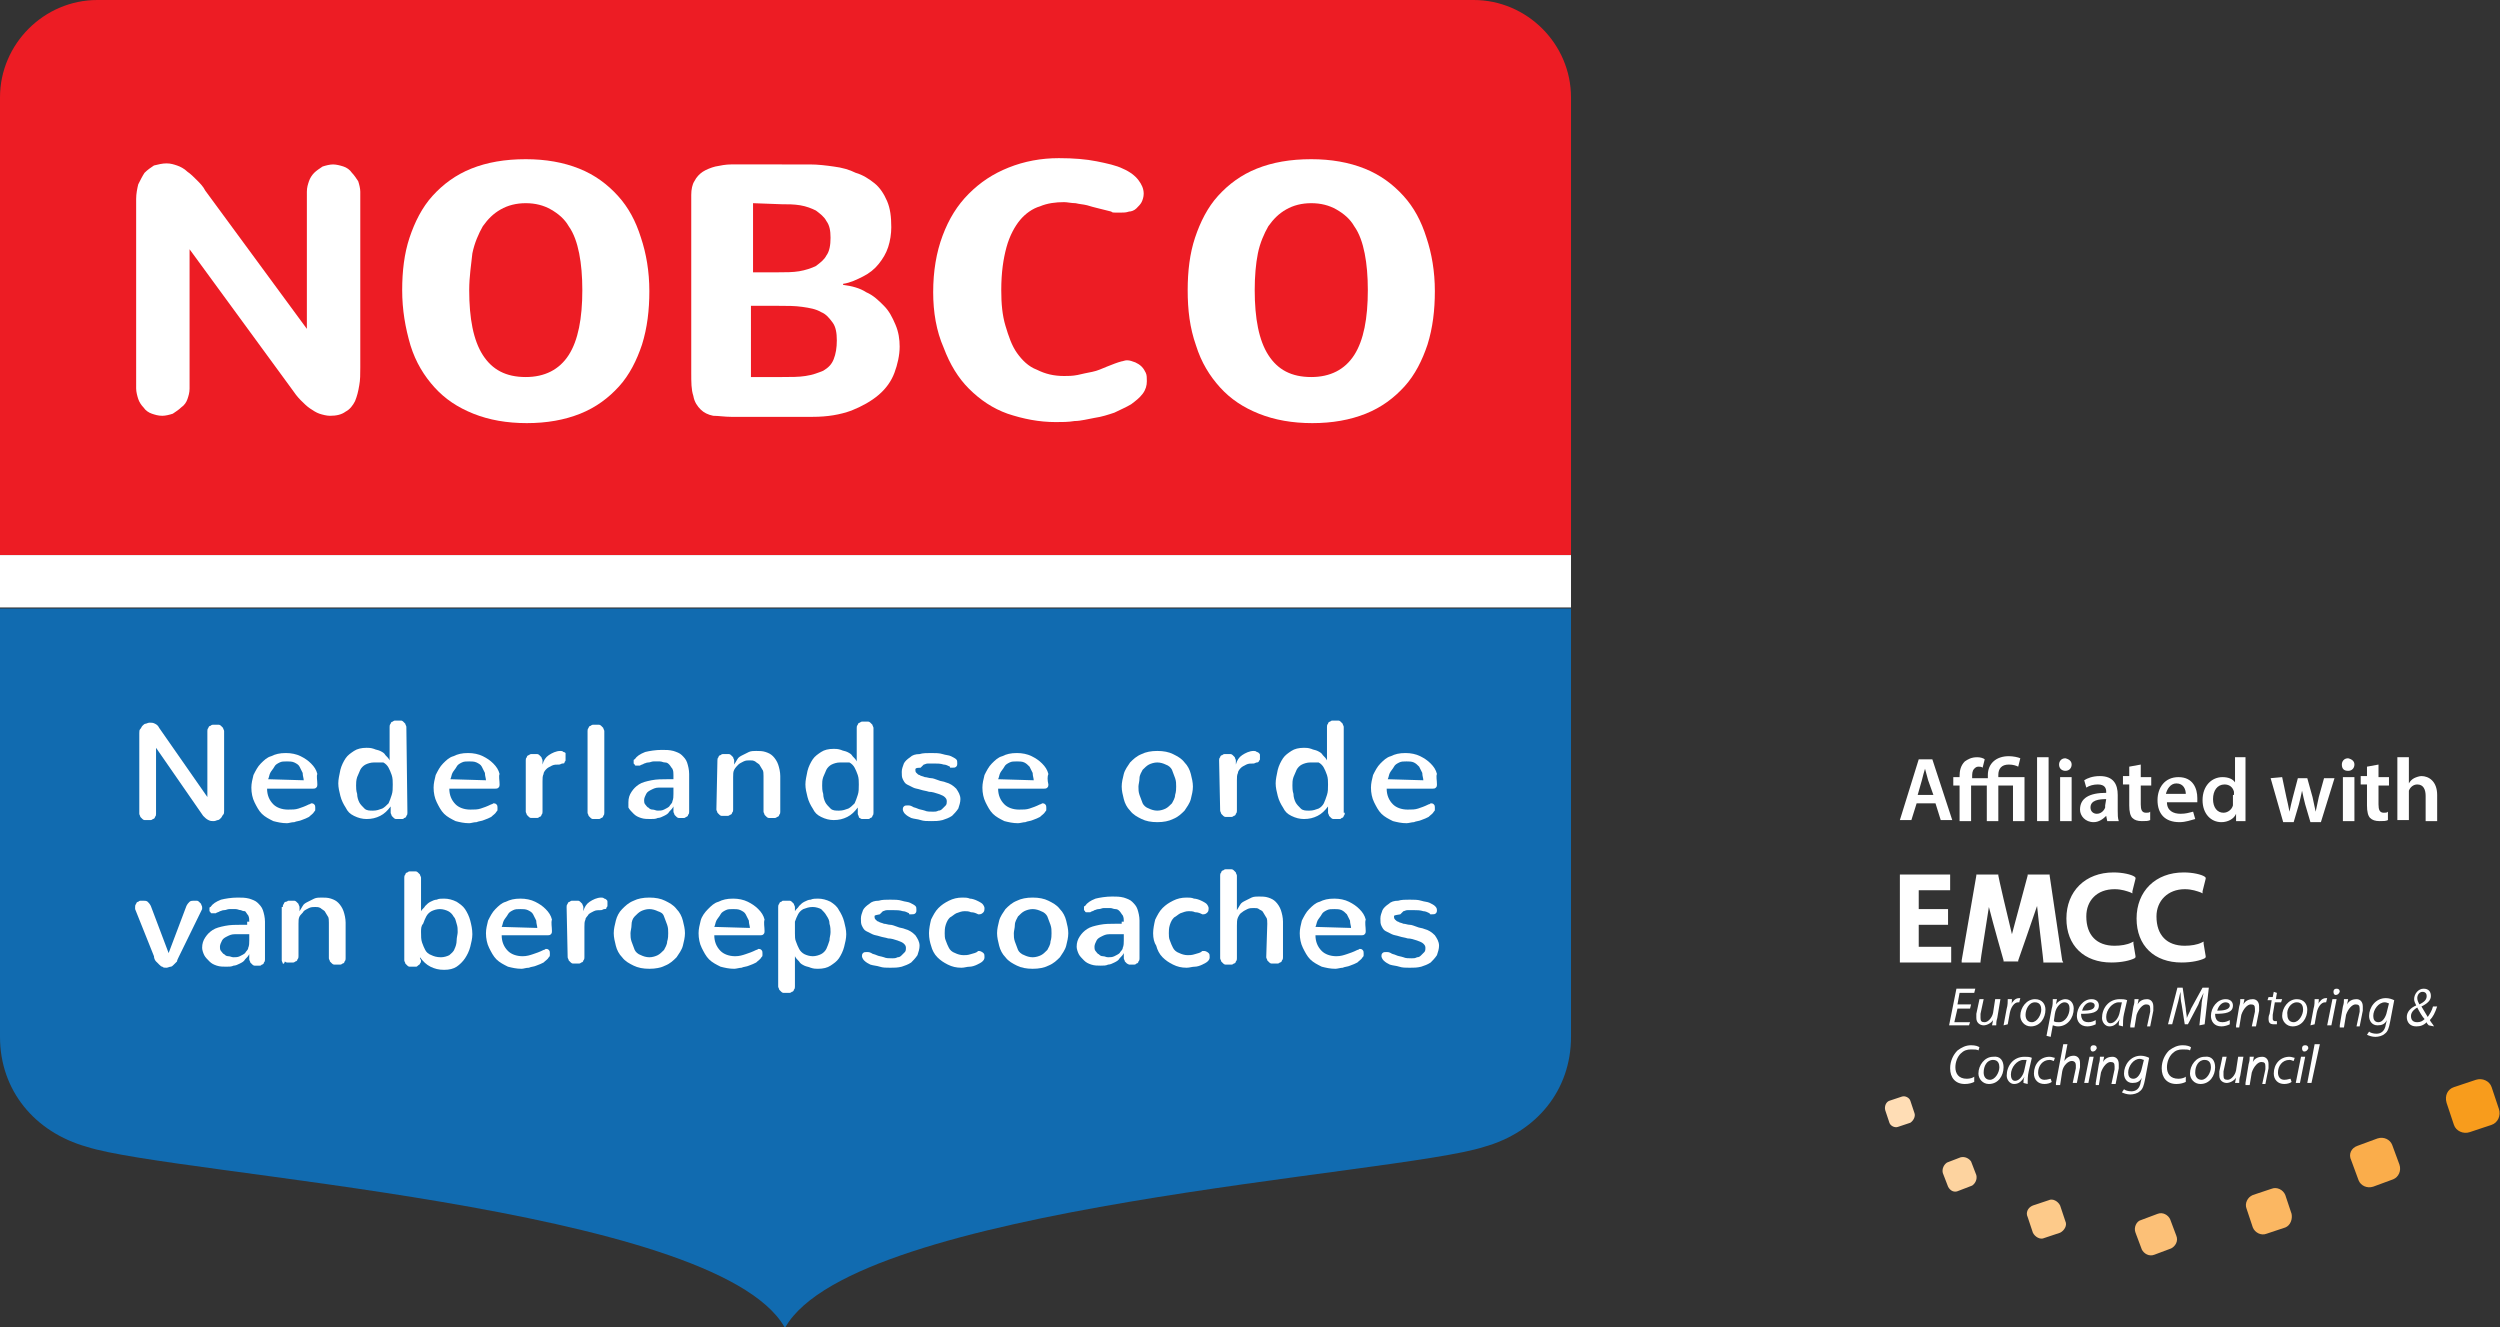 <?xml version="1.0" encoding="utf-8"?>
<!-- Generator: Adobe Illustrator 24.0.2, SVG Export Plug-In . SVG Version: 6.00 Build 0)  -->
<svg version="1.1" id="Layer_1" xmlns="http://www.w3.org/2000/svg" xmlns:xlink="http://www.w3.org/1999/xlink" x="0px" y="0px"
	 viewBox="0 0 238.7 126.7" style="enable-background:new 0 0 238.7 126.7;" xml:space="preserve">
<rect x="0" y="0" width="238.7" height="126.7" fill="#333333" stroke="none"/>
<style type="text/css">
	.st0{fill:#ED1C24;}
	.st1{fill:#116BB0;}
	.st2{fill:#FFFFFF;}
	.st3{fill:#FDD39F;}
	.st4{fill:#FBB762;}
	.st5{fill:#FFDDB5;}
	.st6{fill:#FDCA8A;}
	.st7{fill:#FCC077;}
	.st8{fill:#FAAD4B;}
	.st9{fill:#F89C1C;}
</style>
<g>
	<path class="st0" d="M140.7,0H9.3C4.2,0,0,4.2,0,9.3V53h150V9.3C150,4.2,145.8,0,140.7,0"/>
	<path class="st1" d="M0,58.1V99c0,5.1,3.3,9.1,8.3,10.5c8.3,2.7,59.9,5.6,66.6,17.2H75c6.7-11.6,58.4-14.5,66.7-17.2
		c5-1.4,8.3-5.4,8.3-10.5V58.1H0z"/>
	<path class="st2" d="M18.1,37.1c0,0.4-0.1,0.7-0.2,1s-0.3,0.6-0.6,0.8c-0.2,0.2-0.5,0.4-0.8,0.6c-0.3,0.1-0.7,0.2-1,0.2
		c-0.4,0-0.7-0.1-1-0.2c-0.3-0.1-0.6-0.3-0.8-0.6c-0.2-0.2-0.4-0.5-0.5-0.8s-0.2-0.7-0.2-1V19c0-0.5,0.1-1,0.2-1.4
		c0.2-0.4,0.4-0.8,0.6-1.1c0.3-0.3,0.6-0.5,0.9-0.7c0.4-0.1,0.8-0.2,1.2-0.2s0.7,0.1,1,0.2c0.3,0.1,0.7,0.3,1,0.6
		c0.3,0.2,0.6,0.5,0.9,0.8s0.6,0.6,0.8,1l9.7,13.2V18.3c0-0.4,0.1-0.7,0.2-1s0.3-0.6,0.5-0.8c0.2-0.2,0.5-0.4,0.8-0.6
		c0.3-0.1,0.7-0.2,1-0.2s0.7,0.1,1,0.2c0.3,0.1,0.6,0.3,0.8,0.6c0.2,0.2,0.4,0.5,0.6,0.8c0.1,0.3,0.2,0.7,0.2,1v16.8
		c0,0.6,0,1.2-0.1,1.7c-0.1,0.6-0.2,1-0.4,1.5c-0.2,0.4-0.5,0.8-0.9,1c-0.4,0.3-0.9,0.4-1.5,0.4c-0.3,0-0.7-0.1-1-0.2
		c-0.3-0.1-0.6-0.3-0.9-0.5s-0.6-0.5-0.9-0.8s-0.6-0.7-0.8-1l-9.8-13.4C18.1,23.8,18.1,37.1,18.1,37.1z"/>
	<path class="st2" d="M38.4,27.7c0-1.8,0.2-3.5,0.7-5s1.2-2.9,2.2-4s2.2-2,3.7-2.6s3.2-0.9,5.2-0.9c1.9,0,3.6,0.3,5.1,0.9
		c1.5,0.6,2.7,1.5,3.7,2.6s1.7,2.4,2.2,4c0.5,1.5,0.8,3.2,0.8,5.1c0,1.8-0.2,3.5-0.7,5.1c-0.5,1.5-1.2,2.9-2.2,4s-2.2,2-3.7,2.6
		s-3.2,0.9-5.1,0.9c-1.9,0-3.6-0.3-5.1-0.9c-1.5-0.6-2.7-1.4-3.7-2.5s-1.8-2.4-2.3-4C38.7,31.3,38.4,29.6,38.4,27.7 M44.8,27.7
		c0,2.7,0.4,4.8,1.3,6.2c0.9,1.4,2.2,2.1,4.1,2.1c1.8,0,3.2-0.7,4.1-2.1c0.9-1.4,1.3-3.5,1.3-6.2c0-1.3-0.1-2.5-0.3-3.5
		s-0.5-1.9-1-2.6c-0.4-0.7-1-1.2-1.7-1.6s-1.5-0.6-2.4-0.6s-1.7,0.2-2.4,0.6s-1.2,0.9-1.7,1.6c-0.4,0.7-0.8,1.6-1,2.6
		C45,25.2,44.8,26.4,44.8,27.7"/>
	<path class="st2" d="M66,18.6c0-0.5,0.1-1,0.3-1.3c0.2-0.4,0.5-0.7,0.8-0.9c0.3-0.2,0.8-0.4,1.2-0.5c0.5-0.1,1-0.2,1.5-0.2H75
		c0.7,0,1.5,0,2.3,0s1.6,0.1,2.3,0.2c0.8,0.1,1.5,0.3,2.1,0.6c0.7,0.2,1.3,0.6,1.8,1s0.9,1,1.2,1.7c0.3,0.7,0.4,1.5,0.4,2.5
		c0,0.6-0.1,1.3-0.3,1.9c-0.2,0.6-0.5,1.1-0.9,1.6s-0.9,0.9-1.5,1.2c-0.6,0.3-1.2,0.6-1.9,0.7v0.1c0.8,0.1,1.6,0.3,2.2,0.7
		c0.7,0.3,1.2,0.8,1.7,1.3s0.8,1.1,1.1,1.8c0.3,0.7,0.4,1.4,0.4,2.1c0,0.8-0.2,1.7-0.5,2.5s-0.8,1.5-1.5,2.1s-1.6,1.1-2.6,1.5
		c-1.1,0.4-2.3,0.6-3.7,0.6h-7.8c-0.6,0-1.2-0.1-1.7-0.1c-0.5-0.1-0.9-0.3-1.2-0.6c-0.3-0.3-0.6-0.7-0.7-1.3
		C66,37.2,66,36.5,66,35.6C66,35.6,66,18.6,66,18.6z M71.9,19.4V26h2.4c0.7,0,1.4,0,2-0.1s1.2-0.3,1.6-0.5c0.4-0.3,0.8-0.6,1-1
		c0.3-0.4,0.4-1,0.4-1.7s-0.1-1.2-0.4-1.6c-0.2-0.4-0.6-0.7-1-1c-0.4-0.2-0.9-0.4-1.5-0.5s-1.2-0.1-1.8-0.1L71.9,19.4L71.9,19.4z
		 M71.9,36h2.7c0.9,0,1.7,0,2.3-0.1c0.7-0.1,1.2-0.3,1.7-0.5c0.5-0.3,0.8-0.6,1-1.1s0.3-1.1,0.3-1.8s-0.1-1.3-0.4-1.7
		c-0.3-0.4-0.6-0.8-1.1-1c-0.5-0.3-1.1-0.4-1.8-0.5c-0.7-0.1-1.4-0.1-2.3-0.1h-2.6V36H71.9z"/>
	<path class="st2" d="M89.1,27.9c0-2,0.3-3.8,0.9-5.4s1.4-2.9,2.5-4s2.3-1.9,3.8-2.5s3.1-0.9,4.8-0.9c1.4,0,2.6,0.1,3.6,0.3
		s1.9,0.4,2.5,0.7c0.7,0.3,1.2,0.7,1.5,1.1s0.5,0.8,0.5,1.3c0,0.3-0.1,0.6-0.2,0.8c-0.1,0.2-0.3,0.4-0.5,0.6s-0.5,0.3-0.7,0.3
		c-0.3,0.1-0.5,0.1-0.8,0.1c-0.2,0-0.3,0-0.5,0s-0.3,0-0.4-0.1c-0.4-0.1-0.8-0.2-1.2-0.3c-0.4-0.1-0.8-0.2-1.1-0.3
		c-0.4-0.1-0.7-0.1-1.1-0.2c-0.4,0-0.8-0.1-1.1-0.1c-0.8,0-1.6,0.1-2.3,0.4c-0.7,0.2-1.4,0.7-1.9,1.3c-0.5,0.6-1,1.5-1.3,2.6
		s-0.5,2.4-0.5,4.1c0,1.3,0.1,2.4,0.4,3.4s0.6,1.9,1.1,2.6c0.5,0.7,1.1,1.3,1.9,1.6c0.8,0.4,1.6,0.6,2.6,0.6c0.4,0,0.8,0,1.3-0.1
		c0.4-0.1,0.9-0.2,1.4-0.3s0.9-0.3,1.4-0.5s1-0.4,1.4-0.5c0.1,0,0.3-0.1,0.5-0.1c0.3,0,0.5,0.1,0.8,0.2c0.2,0.1,0.4,0.2,0.6,0.4
		s0.3,0.4,0.4,0.6c0.1,0.2,0.1,0.5,0.1,0.8c0,0.4-0.1,0.8-0.4,1.2s-0.7,0.7-1.1,1c-0.5,0.3-1,0.5-1.6,0.8c-0.6,0.2-1.2,0.4-1.9,0.5
		c-0.6,0.1-1.3,0.3-1.9,0.3c-0.6,0.1-1.2,0.1-1.8,0.1c-1.6,0-3.1-0.3-4.6-0.8c-1.4-0.5-2.6-1.3-3.7-2.4c-1-1-1.8-2.3-2.4-3.9
		C89.4,31.6,89.1,29.8,89.1,27.9"/>
	<path class="st2" d="M113.4,27.7c0-1.8,0.2-3.5,0.7-5s1.2-2.9,2.2-4s2.2-2,3.7-2.6s3.2-0.9,5.2-0.9c1.9,0,3.6,0.3,5.1,0.9
		c1.5,0.6,2.7,1.5,3.7,2.6s1.7,2.4,2.2,4c0.5,1.5,0.8,3.2,0.8,5.1c0,1.8-0.2,3.5-0.7,5.1c-0.5,1.5-1.2,2.9-2.2,4s-2.2,2-3.7,2.6
		s-3.2,0.9-5.1,0.9s-3.6-0.3-5.1-0.9c-1.5-0.6-2.7-1.4-3.7-2.5s-1.8-2.4-2.3-4C113.6,31.3,113.4,29.6,113.4,27.7 M119.8,27.7
		c0,2.7,0.4,4.8,1.3,6.2s2.2,2.1,4.1,2.1c1.8,0,3.2-0.7,4.1-2.1c0.9-1.4,1.3-3.5,1.3-6.2c0-1.3-0.1-2.5-0.3-3.5s-0.5-1.9-1-2.6
		c-0.4-0.7-1-1.2-1.7-1.6s-1.5-0.6-2.4-0.6s-1.7,0.2-2.4,0.6c-0.7,0.4-1.2,0.9-1.7,1.6c-0.4,0.7-0.8,1.6-1,2.6
		C119.9,25.2,119.8,26.4,119.8,27.7"/>
	<path class="st2" d="M13.3,70c0-0.2,0-0.3,0.1-0.4s0.1-0.2,0.2-0.3c0.1-0.1,0.2-0.2,0.3-0.2s0.2-0.1,0.4-0.1s0.3,0,0.5,0.1
		s0.3,0.2,0.4,0.4l4.6,6.6v-6.3c0-0.1,0-0.2,0.1-0.3c0-0.1,0.1-0.2,0.2-0.2c0.1-0.1,0.2-0.1,0.2-0.1c0.1,0,0.2,0,0.3,0
		c0.1,0,0.2,0,0.3,0c0.1,0,0.2,0.1,0.2,0.1c0.1,0.1,0.1,0.1,0.2,0.2c0,0.1,0.1,0.2,0.1,0.3v7.6c0,0.2,0,0.3-0.1,0.4
		s-0.1,0.2-0.2,0.3c-0.1,0.1-0.2,0.2-0.3,0.2c-0.1,0-0.2,0.1-0.4,0.1c-0.2,0-0.3,0-0.5-0.1s-0.3-0.2-0.5-0.4l-4.5-6.5v6.3
		c0,0.1,0,0.2-0.1,0.3c0,0.1-0.1,0.2-0.2,0.2c-0.1,0.1-0.2,0.1-0.2,0.1c-0.1,0-0.2,0-0.3,0s-0.2,0-0.3,0s-0.2-0.1-0.2-0.1
		c-0.1-0.1-0.1-0.1-0.2-0.2c0-0.1-0.1-0.2-0.1-0.3C13.3,77.7,13.3,70,13.3,70z"/>
	<path class="st2" d="M30.3,74.9c0,0.1,0,0.2-0.1,0.3c-0.1,0.1-0.2,0.1-0.3,0.1h-4.4c0,0.6,0.2,1.1,0.6,1.5c0.3,0.3,0.8,0.5,1.4,0.5
		c0.4,0,0.7,0,1-0.1s0.6-0.2,1-0.4c0.1,0,0.2-0.1,0.2-0.1c0.1,0,0.2,0,0.3,0.1c0.1,0.1,0.1,0.2,0.1,0.3c0,0,0,0.1,0,0.2
		s0,0.1-0.1,0.2c-0.1,0.2-0.3,0.3-0.5,0.5c-0.2,0.1-0.4,0.2-0.7,0.3c-0.2,0.1-0.5,0.1-0.7,0.2c-0.3,0-0.5,0.1-0.7,0.1
		c-0.5,0-0.9-0.1-1.3-0.2c-0.4-0.2-0.8-0.4-1.1-0.7c-0.3-0.3-0.5-0.7-0.7-1.1S24,75.7,24,75.2c0-0.4,0.1-0.8,0.2-1.2
		c0.2-0.4,0.4-0.8,0.7-1.1c0.3-0.3,0.6-0.6,1-0.7c0.4-0.2,0.8-0.3,1.4-0.3c0.5,0,1,0.1,1.4,0.3c0.4,0.2,0.7,0.4,1,0.7
		c0.3,0.3,0.5,0.6,0.6,1C30.2,74.1,30.3,74.5,30.3,74.9 M29,74.5c0-0.2-0.1-0.4-0.1-0.7c-0.1-0.2-0.2-0.4-0.3-0.6
		c-0.1-0.2-0.3-0.3-0.5-0.4s-0.5-0.1-0.7-0.1c-0.3,0-0.5,0-0.7,0.1s-0.4,0.2-0.5,0.4c-0.1,0.2-0.3,0.4-0.4,0.6s-0.1,0.4-0.2,0.6
		L29,74.5L29,74.5z"/>
	<path class="st2" d="M38.9,77.6c0,0.1,0,0.2-0.1,0.3c0,0.1-0.1,0.2-0.2,0.2c-0.1,0.1-0.1,0.1-0.2,0.1c-0.1,0-0.2,0-0.3,0
		s-0.2,0-0.3,0s-0.2-0.1-0.2-0.1c-0.1-0.1-0.1-0.1-0.2-0.2c0-0.1-0.1-0.2-0.1-0.3v-0.1c0,0,0-0.1,0-0.2s0-0.1,0-0.2V77
		c-0.3,0.4-0.6,0.7-1,0.9c-0.4,0.2-0.8,0.3-1.3,0.3c-0.4,0-0.8-0.1-1.2-0.3s-0.6-0.4-0.8-0.8c-0.2-0.3-0.4-0.7-0.5-1.1
		s-0.2-0.8-0.2-1.2c0-0.4,0.1-0.8,0.2-1.3c0.1-0.4,0.3-0.8,0.5-1.1c0.2-0.3,0.5-0.5,0.8-0.7s0.7-0.3,1.2-0.3c0.2,0,0.4,0,0.7,0.1
		c0.2,0.1,0.4,0.1,0.6,0.2c0.2,0.1,0.4,0.2,0.5,0.4c0.2,0.2,0.3,0.3,0.4,0.5v-3.2c0-0.1,0-0.2,0.1-0.3c0-0.1,0.1-0.2,0.2-0.2
		c0.1-0.1,0.2-0.1,0.2-0.1c0.1,0,0.2,0,0.3,0s0.2,0,0.3,0s0.2,0.1,0.2,0.1c0.1,0.1,0.1,0.1,0.2,0.2c0,0.1,0.1,0.2,0.1,0.3L38.9,77.6
		L38.9,77.6z M35.7,72.8c-0.3,0-0.6,0.1-0.8,0.2s-0.4,0.3-0.5,0.5s-0.2,0.5-0.3,0.7C34,74.5,34,74.8,34,75s0,0.5,0.1,0.8
		c0,0.3,0.1,0.6,0.2,0.8c0.1,0.2,0.3,0.4,0.5,0.6s0.5,0.2,0.8,0.2c0.4,0,0.6-0.1,0.9-0.2c0.2-0.1,0.4-0.3,0.6-0.5
		c0.1-0.2,0.2-0.5,0.3-0.8s0.1-0.6,0.1-1c0-0.3,0-0.6-0.1-0.9s-0.2-0.5-0.3-0.7s-0.3-0.4-0.5-0.5C36.3,72.8,36,72.8,35.7,72.8"/>
	<path class="st2" d="M47.7,74.9c0,0.1,0,0.2-0.1,0.3c-0.1,0.1-0.2,0.1-0.3,0.1h-4.4c0,0.6,0.2,1.1,0.6,1.5c0.3,0.3,0.8,0.5,1.4,0.5
		c0.4,0,0.7,0,1-0.1s0.6-0.2,1-0.4c0.1,0,0.2-0.1,0.2-0.1c0.1,0,0.2,0,0.3,0.1s0.1,0.2,0.1,0.3c0,0,0,0.1,0,0.2s0,0.1-0.1,0.2
		c-0.1,0.2-0.3,0.3-0.5,0.5c-0.2,0.1-0.4,0.2-0.7,0.3c-0.2,0.1-0.5,0.1-0.7,0.2c-0.3,0-0.5,0.1-0.7,0.1c-0.5,0-0.9-0.1-1.3-0.2
		c-0.4-0.2-0.8-0.4-1.1-0.7c-0.3-0.3-0.5-0.7-0.7-1.1s-0.3-0.9-0.3-1.4c0-0.4,0.1-0.8,0.2-1.2c0.2-0.4,0.4-0.8,0.7-1.1
		c0.3-0.3,0.6-0.6,1-0.7c0.4-0.2,0.8-0.3,1.4-0.3c0.5,0,1,0.1,1.4,0.3c0.4,0.2,0.7,0.4,1,0.7c0.3,0.3,0.5,0.6,0.6,1
		C47.6,74.1,47.7,74.5,47.7,74.9 M46.4,74.5c0-0.2-0.1-0.4-0.1-0.7c-0.1-0.2-0.2-0.4-0.3-0.6s-0.3-0.3-0.5-0.4s-0.5-0.1-0.7-0.1
		c-0.3,0-0.5,0-0.7,0.1s-0.4,0.2-0.5,0.4c-0.1,0.2-0.3,0.4-0.4,0.6c-0.1,0.2-0.1,0.4-0.2,0.6L46.4,74.5L46.4,74.5z"/>
	<path class="st2" d="M50.2,72.6c0-0.1,0-0.2,0.1-0.3c0-0.1,0.1-0.2,0.2-0.2c0.1-0.1,0.2-0.1,0.2-0.1c0.1,0,0.2,0,0.3,0s0.2,0,0.3,0
		s0.2,0.1,0.2,0.1c0.1,0.1,0.1,0.1,0.2,0.2c0,0.1,0.1,0.2,0.1,0.3c0,0,0,0,0,0.1s0,0.1,0,0.2V73l0,0c0.1-0.4,0.3-0.7,0.6-0.9
		c0.3-0.2,0.7-0.4,1.1-0.4c0.1,0,0.2,0,0.3,0.1c0.1,0,0.2,0.1,0.2,0.1c0,0.1,0,0.2,0,0.3s0,0.1,0,0.2s0,0.2,0,0.2
		c0,0.1-0.1,0.1-0.1,0.2s-0.1,0.1-0.2,0.1c-0.1,0-0.2,0.1-0.3,0.1c-0.3,0-0.5,0-0.7,0.1s-0.4,0.2-0.5,0.3c-0.1,0.1-0.3,0.3-0.3,0.5
		c-0.1,0.2-0.1,0.4-0.1,0.7v2.9c0,0.1,0,0.2-0.1,0.3c0,0.1-0.1,0.2-0.2,0.2c-0.1,0.1-0.2,0.1-0.2,0.1c-0.1,0-0.2,0-0.3,0
		s-0.2,0-0.3,0S50.5,78,50.5,78c-0.1-0.1-0.1-0.1-0.2-0.2c0-0.1-0.1-0.2-0.1-0.3C50.2,77.5,50.2,72.6,50.2,72.6z"/>
	<path class="st2" d="M56.1,69.8c0-0.1,0-0.2,0.1-0.3c0-0.1,0.1-0.2,0.2-0.2c0.1-0.1,0.2-0.1,0.2-0.1c0.1,0,0.2,0,0.3,0s0.2,0,0.3,0
		s0.2,0.1,0.2,0.1c0.1,0.1,0.1,0.1,0.2,0.2c0,0.1,0.1,0.2,0.1,0.3v7.8c0,0.1,0,0.2-0.1,0.3c0,0.1-0.1,0.2-0.2,0.2
		c-0.1,0.1-0.2,0.1-0.2,0.1c-0.1,0-0.2,0-0.3,0s-0.2,0-0.3,0s-0.2-0.1-0.2-0.1c-0.1-0.1-0.1-0.1-0.2-0.2c0-0.1-0.1-0.2-0.1-0.3V69.8
		z"/>
	<path class="st2" d="M64.3,74c0-0.2,0-0.4-0.1-0.6c-0.1-0.1-0.2-0.3-0.3-0.4c-0.1-0.1-0.2-0.2-0.4-0.2s-0.3-0.1-0.5-0.1
		s-0.4,0-0.6,0c-0.2,0-0.3,0.1-0.5,0.1s-0.3,0.1-0.4,0.1c-0.1,0.1-0.3,0.1-0.4,0.2c-0.1,0-0.1,0-0.2,0c-0.1,0-0.1,0-0.2,0
		c-0.1,0-0.1-0.1-0.1-0.1l-0.1-0.1c0-0.1,0-0.1,0-0.2v-0.1c0,0,0-0.1,0.1-0.1c0.2-0.3,0.5-0.5,1-0.7c0.4-0.1,1-0.2,1.6-0.2
		c0.4,0,0.7,0,1.1,0.1c0.3,0.1,0.6,0.2,0.8,0.4c0.2,0.2,0.4,0.4,0.5,0.7c0.1,0.3,0.2,0.7,0.2,1.1v3.6c0,0.1,0,0.2-0.1,0.3
		c0,0.1-0.1,0.2-0.2,0.2c-0.1,0.1-0.1,0.1-0.2,0.1s-0.2,0-0.3,0c-0.1,0-0.2,0-0.2,0c-0.1,0-0.2-0.1-0.2-0.1
		c-0.1-0.1-0.1-0.1-0.2-0.2c0-0.1-0.1-0.2-0.1-0.3V77c-0.1,0.2-0.2,0.3-0.4,0.5c-0.1,0.2-0.3,0.3-0.5,0.4s-0.4,0.2-0.6,0.2
		c-0.2,0.1-0.4,0.1-0.7,0.1s-0.6,0-0.9-0.1c-0.3-0.1-0.5-0.2-0.7-0.4c-0.2-0.2-0.4-0.4-0.5-0.6c0,0,0-0.3,0-0.5c0-0.4,0.1-0.7,0.3-1
		s0.4-0.5,0.7-0.7s0.7-0.3,1.2-0.4s1-0.1,1.5-0.1c0.1,0,0.2,0,0.3,0s0.2,0,0.3,0V74z M64.3,75.2L64.3,75.2c-0.2,0-0.2,0-0.3,0h-0.2
		h-0.1c-0.3,0-0.5,0-0.8,0s-0.5,0.1-0.7,0.2s-0.4,0.2-0.5,0.4c-0.1,0.2-0.2,0.4-0.2,0.6c0,0.1,0,0.3,0.1,0.4s0.2,0.3,0.3,0.3
		c0.1,0.1,0.2,0.2,0.4,0.2s0.3,0.1,0.5,0.1s0.4,0,0.6-0.1c0.2-0.1,0.4-0.2,0.5-0.3c0.1-0.2,0.3-0.3,0.3-0.5c0.1-0.2,0.1-0.5,0.1-0.7
		V75.2z"/>
	<path class="st2" d="M68.5,72.6c0-0.1,0-0.2,0.1-0.3c0-0.1,0.1-0.2,0.2-0.2C68.9,72,69,72,69,72c0.1,0,0.2,0,0.3,0
		c0.1,0,0.2,0,0.3,0c0.1,0,0.2,0.1,0.2,0.1c0.1,0.1,0.1,0.1,0.2,0.2c0,0.1,0.1,0.2,0.1,0.3V73c0.1-0.2,0.2-0.3,0.3-0.5
		c0.1-0.2,0.3-0.3,0.5-0.4s0.4-0.2,0.6-0.3c0.2-0.1,0.5-0.1,0.7-0.1c0.3,0,0.6,0,0.9,0.1s0.5,0.2,0.7,0.4c0.2,0.2,0.4,0.5,0.5,0.8
		s0.2,0.7,0.2,1.1v3.4c0,0.1,0,0.2-0.1,0.3c0,0.1-0.1,0.2-0.2,0.2c-0.1,0.1-0.2,0.1-0.2,0.1c-0.1,0-0.2,0-0.3,0c-0.1,0-0.2,0-0.3,0
		c-0.1,0-0.2-0.1-0.2-0.1c-0.1-0.1-0.1-0.1-0.2-0.2c0-0.1-0.1-0.2-0.1-0.3v-3.4c0-0.2,0-0.5-0.1-0.6c-0.1-0.2-0.2-0.3-0.3-0.5
		c-0.1-0.1-0.3-0.2-0.4-0.3c-0.2-0.1-0.3-0.1-0.5-0.1s-0.4,0-0.6,0.1s-0.4,0.2-0.5,0.3c-0.1,0.1-0.3,0.3-0.4,0.5S70,73.9,70,74.2
		v3.1c0,0.1,0,0.2-0.1,0.3c0,0.1-0.1,0.2-0.2,0.2c-0.1,0.1-0.2,0.1-0.2,0.1c-0.1,0-0.2,0-0.3,0c-0.1,0-0.2,0-0.3,0
		c-0.1,0-0.2-0.1-0.2-0.1c-0.1-0.1-0.1-0.1-0.2-0.2c0-0.1-0.1-0.2-0.1-0.3L68.5,72.6L68.5,72.6z"/>
	<path class="st2" d="M83.4,77.6c0,0.1,0,0.2-0.1,0.3c0,0.1-0.1,0.2-0.2,0.2c-0.1,0.1-0.1,0.1-0.2,0.1s-0.2,0-0.3,0
		c-0.1,0-0.2,0-0.3,0c-0.1,0-0.2-0.1-0.2-0.1c0,0-0.1,0-0.1-0.1s-0.1-0.2-0.1-0.3v-0.1c0,0,0-0.1,0-0.2s0-0.1,0-0.2v-0.1
		c-0.3,0.4-0.6,0.7-1,0.9c-0.4,0.2-0.8,0.3-1.3,0.3c-0.4,0-0.8-0.1-1.2-0.3s-0.6-0.4-0.8-0.8c-0.2-0.3-0.4-0.7-0.5-1.1
		s-0.2-0.8-0.2-1.2c0-0.4,0.1-0.8,0.2-1.3c0.1-0.4,0.3-0.8,0.5-1.1c0.2-0.3,0.5-0.5,0.8-0.7s0.7-0.3,1.2-0.3c0.2,0,0.4,0,0.7,0.1
		c0.2,0.1,0.4,0.1,0.6,0.2s0.4,0.2,0.5,0.4c0.2,0.2,0.3,0.3,0.4,0.5v-3.2c0-0.1,0-0.2,0.1-0.3c0-0.1,0.1-0.2,0.2-0.2
		c0.1-0.1,0.2-0.1,0.2-0.1c0.1,0,0.2,0,0.3,0c0.1,0,0.2,0,0.3,0c0.1,0,0.2,0.1,0.2,0.1c0.1,0.1,0.1,0.1,0.2,0.2
		c0,0.1,0.1,0.2,0.1,0.3L83.4,77.6L83.4,77.6z M80.2,72.8c-0.3,0-0.6,0.1-0.8,0.2c-0.2,0.1-0.4,0.3-0.5,0.5s-0.2,0.5-0.3,0.7
		c-0.1,0.3-0.1,0.5-0.1,0.8c0,0.2,0,0.5,0.1,0.8c0,0.3,0.1,0.6,0.2,0.8c0.1,0.2,0.3,0.4,0.5,0.6s0.5,0.2,0.8,0.2
		c0.4,0,0.6-0.1,0.9-0.2c0.2-0.1,0.4-0.3,0.6-0.5c0.1-0.2,0.2-0.5,0.3-0.8c0.1-0.3,0.1-0.6,0.1-1c0-0.3,0-0.6-0.1-0.9
		s-0.2-0.5-0.3-0.7c-0.1-0.2-0.3-0.4-0.5-0.5C80.8,72.8,80.5,72.8,80.2,72.8"/>
	<path class="st2" d="M87.4,73.5c0,0.1,0,0.2,0.1,0.3c0.1,0.1,0.2,0.2,0.3,0.2c0.1,0.1,0.3,0.1,0.5,0.2c0.2,0,0.4,0.1,0.6,0.1
		s0.4,0.1,0.7,0.2c0.2,0.1,0.5,0.1,0.7,0.2c0.4,0.1,0.7,0.3,1,0.6c0.2,0.3,0.4,0.6,0.4,1c0,0.3-0.1,0.6-0.2,0.9
		c-0.2,0.3-0.4,0.5-0.6,0.7c-0.3,0.2-0.6,0.3-0.9,0.4c-0.4,0.1-0.7,0.1-1.1,0.1s-0.7,0-1-0.1s-0.6-0.1-0.9-0.2
		c-0.2-0.1-0.4-0.2-0.6-0.4c-0.1-0.1-0.2-0.3-0.2-0.4s0-0.2,0.1-0.3c0.1-0.1,0.2-0.1,0.4-0.1c0.1,0,0.2,0,0.4,0.1
		c0.1,0.1,0.3,0.1,0.5,0.2s0.4,0.1,0.7,0.2c0.2,0.1,0.5,0.1,0.8,0.1c0.2,0,0.3,0,0.5-0.1c0.2,0,0.3-0.1,0.4-0.2s0.2-0.2,0.3-0.3
		c0.1-0.1,0.1-0.3,0.1-0.4c0-0.2-0.1-0.3-0.2-0.4s-0.3-0.2-0.6-0.3c-0.3-0.1-0.6-0.2-0.9-0.2c-0.3-0.1-0.5-0.1-0.8-0.2
		s-0.5-0.1-0.7-0.2s-0.4-0.2-0.6-0.3c-0.2-0.1-0.3-0.3-0.4-0.5s-0.1-0.4-0.1-0.7c0-0.3,0.1-0.5,0.2-0.8c0.1-0.2,0.3-0.4,0.6-0.6
		c0.2-0.2,0.5-0.3,0.9-0.3c0.3-0.1,0.7-0.1,1.1-0.1s0.8,0,1.1,0.1c0.3,0.1,0.6,0.1,0.8,0.2c0.2,0.1,0.4,0.2,0.5,0.3
		c0.1,0.1,0.1,0.2,0.1,0.4c0,0.1,0,0.2-0.1,0.3c-0.1,0.1-0.2,0.1-0.4,0.1h-0.1c-0.1,0-0.1,0-0.1-0.1c-0.2-0.1-0.4-0.2-0.6-0.2
		c-0.3-0.1-0.6-0.1-0.9-0.1c-0.2,0-0.4,0-0.6,0S88.3,73,88.2,73c-0.1,0.1-0.2,0.2-0.3,0.3C87.4,73.3,87.4,73.4,87.4,73.5"/>
	<path class="st2" d="M100.1,74.9c0,0.1,0,0.2-0.1,0.3c-0.1,0.1-0.2,0.1-0.3,0.1h-4.4c0,0.6,0.2,1.1,0.6,1.5
		c0.3,0.3,0.8,0.5,1.4,0.5c0.4,0,0.7,0,1-0.1s0.6-0.2,1-0.4c0.1,0,0.2-0.1,0.2-0.1c0.1,0,0.2,0,0.3,0.1c0.1,0.1,0.1,0.2,0.1,0.3
		c0,0,0,0.1,0,0.2s0,0.1-0.1,0.2c-0.1,0.2-0.3,0.3-0.5,0.5c-0.2,0.1-0.4,0.2-0.7,0.3c-0.2,0.1-0.5,0.1-0.7,0.2
		c-0.2,0-0.5,0.1-0.7,0.1c-0.5,0-0.9-0.1-1.3-0.2c-0.4-0.2-0.8-0.4-1.1-0.7c-0.3-0.3-0.5-0.7-0.7-1.1s-0.3-0.9-0.3-1.4
		c0-0.4,0.1-0.8,0.2-1.2c0.2-0.4,0.4-0.8,0.7-1.1c0.3-0.3,0.6-0.6,1-0.7c0.4-0.2,0.8-0.3,1.4-0.3c0.5,0,1,0.1,1.4,0.3
		c0.4,0.2,0.7,0.4,1,0.7c0.3,0.3,0.5,0.6,0.6,1C100,74.1,100,74.5,100.1,74.9 M98.7,74.5c0-0.2-0.1-0.4-0.1-0.7
		c-0.1-0.2-0.2-0.4-0.3-0.6c-0.2-0.2-0.3-0.3-0.5-0.4s-0.5-0.1-0.7-0.1c-0.3,0-0.5,0-0.7,0.1S96,73,95.9,73.2
		c-0.1,0.2-0.3,0.4-0.4,0.6s-0.1,0.4-0.2,0.6L98.7,74.5L98.7,74.5z"/>
	<path class="st2" d="M107.1,75.1c0-0.4,0.1-0.8,0.2-1.2c0.1-0.4,0.4-0.8,0.6-1.1c0.3-0.3,0.6-0.6,1.1-0.8c0.4-0.2,0.9-0.3,1.5-0.3
		s1.1,0.1,1.5,0.3c0.4,0.2,0.8,0.4,1.1,0.8c0.3,0.3,0.5,0.7,0.6,1.1s0.2,0.8,0.2,1.2c0,0.4-0.1,0.8-0.2,1.2
		c-0.1,0.4-0.4,0.8-0.6,1.1c-0.3,0.3-0.6,0.6-1.1,0.8c-0.4,0.2-0.9,0.3-1.5,0.3s-1.1-0.1-1.5-0.3c-0.4-0.2-0.8-0.4-1.1-0.8
		c-0.3-0.3-0.5-0.7-0.6-1.1C107.2,75.9,107.1,75.5,107.1,75.1 M108.7,75.1c0,0.3,0,0.5,0.1,0.8s0.2,0.5,0.3,0.8
		c0.1,0.2,0.3,0.4,0.6,0.5c0.2,0.1,0.5,0.2,0.8,0.2s0.6-0.1,0.8-0.2c0.2-0.1,0.4-0.3,0.6-0.5c0.1-0.2,0.3-0.5,0.3-0.8
		c0.1-0.3,0.1-0.6,0.1-0.8c0-0.3,0-0.5-0.1-0.8s-0.2-0.5-0.3-0.8c-0.1-0.2-0.3-0.4-0.6-0.5c-0.2-0.1-0.5-0.2-0.8-0.2
		s-0.6,0.1-0.8,0.2c-0.2,0.1-0.4,0.3-0.6,0.5c-0.1,0.2-0.3,0.5-0.3,0.8C108.8,74.6,108.7,74.9,108.7,75.1"/>
	<path class="st2" d="M116.4,72.6c0-0.1,0-0.2,0.1-0.3c0-0.1,0.1-0.2,0.2-0.2c0.1-0.1,0.2-0.1,0.2-0.1c0.1,0,0.2,0,0.3,0
		c0.1,0,0.2,0,0.3,0c0.1,0,0.2,0.1,0.2,0.1c0.1,0.1,0.1,0.1,0.2,0.2c0,0.1,0.1,0.2,0.1,0.3c0,0,0,0,0,0.1s0,0.1,0,0.2V73l0,0
		c0.1-0.4,0.3-0.7,0.6-0.9c0.3-0.2,0.7-0.4,1.1-0.4c0.1,0,0.2,0,0.3,0.1c0.1,0,0.2,0.1,0.2,0.1c0.1,0.1,0.1,0.1,0.1,0.2s0,0.1,0,0.2
		s0,0.2,0,0.2c0,0.1-0.1,0.1-0.1,0.2c-0.1,0.1-0.1,0.1-0.2,0.1s-0.2,0.1-0.3,0.1c-0.3,0-0.5,0-0.7,0.1s-0.4,0.2-0.5,0.3
		c-0.1,0.1-0.3,0.3-0.3,0.5c-0.1,0.2-0.1,0.4-0.1,0.7v2.9c0,0.1,0,0.2-0.1,0.3c0,0.1-0.1,0.2-0.2,0.2c-0.1,0.1-0.2,0.1-0.2,0.1
		c-0.1,0-0.2,0-0.3,0c-0.1,0-0.2,0-0.3,0c-0.1,0-0.2-0.1-0.2-0.1c-0.1-0.1-0.1-0.1-0.2-0.2c0-0.1-0.1-0.2-0.1-0.3L116.4,72.6
		L116.4,72.6z"/>
	<path class="st2" d="M128.4,77.6c0,0.1,0,0.2-0.1,0.3c0,0.1-0.1,0.2-0.2,0.2c-0.1,0.1-0.1,0.1-0.2,0.1s-0.2,0-0.3,0
		c-0.1,0-0.2,0-0.3,0c-0.1,0-0.2-0.1-0.2-0.1c-0.1-0.1-0.1-0.1-0.2-0.2c0-0.1-0.1-0.2-0.1-0.3v-0.1c0,0,0-0.1,0-0.2s0-0.1,0-0.2V77
		c-0.3,0.4-0.6,0.7-1,0.9c-0.4,0.2-0.8,0.3-1.3,0.3c-0.4,0-0.8-0.1-1.2-0.3s-0.6-0.4-0.8-0.8c-0.2-0.3-0.4-0.7-0.5-1.1
		s-0.2-0.8-0.2-1.2c0-0.4,0.1-0.8,0.2-1.3c0.1-0.4,0.3-0.8,0.5-1.1c0.2-0.3,0.5-0.5,0.8-0.7s0.7-0.3,1.2-0.3c0.2,0,0.4,0,0.7,0.1
		c0.2,0.1,0.4,0.1,0.6,0.2s0.4,0.2,0.5,0.4c0.2,0.2,0.3,0.3,0.4,0.5v-3.2c0-0.1,0-0.2,0.1-0.3c0-0.1,0.1-0.2,0.2-0.2
		c0.1-0.1,0.2-0.1,0.2-0.1c0.1,0,0.2,0,0.3,0c0.1,0,0.2,0,0.3,0c0.1,0,0.2,0.1,0.2,0.1c0.1,0.1,0.1,0.1,0.2,0.2
		c0,0.1,0.1,0.2,0.1,0.3v8.2H128.4z M125.1,72.8c-0.3,0-0.6,0.1-0.8,0.2c-0.2,0.1-0.4,0.3-0.5,0.5s-0.2,0.5-0.3,0.7
		c-0.1,0.3-0.1,0.5-0.1,0.8c0,0.2,0,0.5,0.1,0.8c0,0.3,0.1,0.6,0.2,0.8c0.1,0.2,0.3,0.4,0.5,0.6s0.5,0.2,0.8,0.2
		c0.4,0,0.6-0.1,0.9-0.2c0.2-0.1,0.4-0.3,0.5-0.5s0.2-0.5,0.3-0.8c0.1-0.3,0.1-0.6,0.1-1c0-0.3,0-0.6-0.1-0.9s-0.2-0.5-0.3-0.7
		c-0.1-0.2-0.3-0.4-0.5-0.5C125.7,72.8,125.5,72.8,125.1,72.8"/>
	<path class="st2" d="M137.2,74.9c0,0.1,0,0.2-0.1,0.3c-0.1,0.1-0.2,0.1-0.3,0.1h-4.4c0,0.6,0.2,1.1,0.6,1.5
		c0.3,0.3,0.8,0.5,1.4,0.5c0.4,0,0.7,0,1-0.1s0.6-0.2,1-0.4c0.1,0,0.2-0.1,0.2-0.1c0.1,0,0.2,0,0.3,0.1s0.1,0.2,0.1,0.3
		c0,0,0,0.1,0,0.2s0,0.1-0.1,0.2c-0.1,0.2-0.3,0.3-0.5,0.5c-0.2,0.1-0.4,0.2-0.7,0.3c-0.2,0.1-0.5,0.1-0.7,0.2
		c-0.2,0-0.5,0.1-0.7,0.1c-0.5,0-0.9-0.1-1.3-0.2c-0.4-0.2-0.8-0.4-1.1-0.7c-0.3-0.3-0.5-0.7-0.7-1.1s-0.3-0.9-0.3-1.4
		c0-0.4,0.1-0.8,0.2-1.2c0.2-0.4,0.4-0.8,0.7-1.1c0.3-0.3,0.6-0.6,1-0.7c0.4-0.2,0.8-0.3,1.4-0.3c0.5,0,1,0.1,1.4,0.3
		c0.4,0.2,0.7,0.4,1,0.7c0.3,0.3,0.5,0.6,0.6,1C137.1,74.1,137.2,74.5,137.2,74.9 M135.9,74.5c0-0.2-0.1-0.4-0.1-0.7
		c-0.1-0.2-0.2-0.4-0.3-0.6c-0.2-0.2-0.3-0.3-0.5-0.4s-0.5-0.1-0.7-0.1c-0.3,0-0.5,0-0.7,0.1s-0.4,0.2-0.5,0.4
		c-0.1,0.2-0.3,0.4-0.4,0.6c-0.1,0.2-0.1,0.4-0.2,0.6L135.9,74.5L135.9,74.5z"/>
	<path class="st2" d="M17.1,91.3c-0.1,0.2-0.2,0.4-0.2,0.5c-0.1,0.1-0.2,0.2-0.3,0.3c-0.1,0.1-0.2,0.2-0.3,0.2
		c-0.1,0-0.3,0.1-0.4,0.1c-0.2,0-0.3,0-0.4-0.1c-0.1,0-0.2-0.1-0.3-0.2s-0.2-0.2-0.3-0.3c-0.1-0.1-0.2-0.3-0.2-0.5l-1.8-4.5
		c0-0.1,0-0.2,0-0.2c0-0.1,0-0.2,0.1-0.3c0-0.1,0.1-0.2,0.2-0.2c0.1-0.1,0.2-0.1,0.2-0.1c0.1,0,0.2,0,0.3,0s0.3,0,0.4,0.1
		c0.1,0.1,0.2,0.2,0.3,0.4l1.7,4.5l1.7-4.5c0.1-0.2,0.2-0.3,0.3-0.4c0.1-0.1,0.3-0.1,0.4-0.1s0.2,0,0.3,0c0.1,0,0.2,0.1,0.2,0.1
		c0.1,0.1,0.1,0.1,0.2,0.2c0,0.1,0.1,0.2,0.1,0.3v0.1v0.1L17.1,91.3z"/>
	<path class="st2" d="M23.8,88c0-0.2,0-0.4-0.1-0.6c-0.1-0.1-0.2-0.3-0.3-0.4c-0.1,0-0.2,0-0.4-0.1c-0.2,0-0.3-0.1-0.5-0.1
		s-0.4,0-0.6,0s-0.3,0.1-0.5,0.1S21.1,87,21,87c-0.1,0.1-0.3,0.1-0.4,0.2c-0.1,0-0.1,0-0.2,0s-0.1,0-0.2,0s-0.1-0.1-0.1-0.1L20,87
		c0-0.1,0-0.1,0-0.2v-0.1c0,0,0-0.1,0.1-0.1c0.2-0.3,0.5-0.5,1-0.7c0.4-0.1,1-0.2,1.6-0.2c0.4,0,0.7,0,1.1,0.1
		c0.3,0.1,0.6,0.2,0.8,0.4c0.2,0.2,0.4,0.4,0.5,0.7c0.1,0.3,0.2,0.7,0.2,1.1v3.6c0,0.1,0,0.2-0.1,0.3c0,0.1-0.1,0.2-0.2,0.2
		c-0.1,0.1-0.1,0.1-0.2,0.1s-0.2,0-0.3,0c-0.1,0-0.2,0-0.2,0c-0.1,0-0.2-0.1-0.2-0.1C24,92,24,92,23.9,91.9c0-0.1-0.1-0.2-0.1-0.3
		v-0.5c-0.1,0.2-0.2,0.3-0.4,0.5c-0.1,0.2-0.3,0.3-0.5,0.4s-0.4,0.2-0.6,0.2c-0.2,0.1-0.4,0.1-0.7,0.1c-0.3,0-0.6,0-0.9-0.1
		S20.2,92,20,91.8c-0.2-0.2-0.4-0.4-0.5-0.6s-0.2-0.5-0.2-0.7c0-0.4,0.1-0.7,0.3-1c0.2-0.3,0.4-0.5,0.7-0.7c0.3-0.2,0.7-0.3,1.2-0.4
		s1-0.1,1.5-0.1c0.1,0,0.2,0,0.3,0c0.1,0,0.2,0,0.3,0V88H23.8z M23.8,89.2h-0.1c-0.1,0-0.1,0-0.2,0h-0.2h-0.1c-0.3,0-0.5,0-0.8,0
		s-0.5,0.1-0.7,0.2s-0.4,0.2-0.5,0.4C21.1,90,21,90.2,21,90.4c0,0.1,0,0.3,0.1,0.4s0.2,0.3,0.3,0.3c0.1,0.1,0.2,0.2,0.4,0.2
		c0.2,0,0.3,0.1,0.5,0.1s0.4,0,0.6-0.1s0.4-0.2,0.5-0.3c0.1-0.2,0.3-0.3,0.3-0.5c0.1-0.2,0.1-0.5,0.1-0.7
		C23.8,89.8,23.8,89.2,23.8,89.2z"/>
	<path class="st2" d="M27,86.6c0-0.1,0-0.2,0.1-0.3c0-0.1,0.1-0.2,0.2-0.2s0.2-0.1,0.2-0.1c0.1,0,0.2,0,0.3,0c0.1,0,0.2,0,0.3,0
		c0.1,0,0.2,0.1,0.2,0.1s0.1,0.1,0.2,0.2c0,0.1,0.1,0.2,0.1,0.3V87c0.1-0.2,0.2-0.3,0.3-0.5c0.1-0.2,0.3-0.3,0.5-0.4
		s0.4-0.2,0.6-0.3c0.2-0.1,0.5-0.1,0.7-0.1c0.3,0,0.6,0,0.9,0.1s0.5,0.2,0.7,0.4c0.2,0.2,0.4,0.5,0.5,0.8s0.2,0.7,0.2,1.1v3.4
		c0,0.1,0,0.2-0.1,0.3c0,0.1-0.1,0.2-0.2,0.2c-0.1,0.1-0.2,0.1-0.2,0.1c-0.1,0-0.2,0-0.3,0s-0.2,0-0.3,0c-0.1,0-0.2-0.1-0.2-0.1
		c-0.1-0.1-0.1-0.1-0.2-0.2c0-0.1-0.1-0.2-0.1-0.3v-3.4c0-0.2,0-0.5-0.1-0.6c-0.1-0.2-0.2-0.3-0.3-0.5c-0.1-0.1-0.3-0.2-0.4-0.3
		c-0.2-0.1-0.3-0.1-0.5-0.1s-0.4,0-0.6,0.1S29.1,86.9,29,87c-0.1,0.2-0.3,0.3-0.4,0.5s-0.1,0.4-0.1,0.7v3.1c0,0.1,0,0.2-0.1,0.3
		c0,0.1-0.1,0.2-0.2,0.2c-0.1,0.1-0.2,0.1-0.2,0.1c-0.1,0-0.2,0-0.3,0c-0.1,0-0.2,0-0.3,0c-0.1,0-0.2-0.1-0.2-0.1
		C27.1,92.1,27.1,92,27,92c0-0.1-0.1-0.2-0.1-0.3v-5.1H27z"/>
	<path class="st2" d="M40.2,91.7c0,0.1,0,0.2-0.1,0.3c0,0.1-0.1,0.1-0.2,0.2c-0.1,0.1-0.1,0.1-0.2,0.1c-0.1,0-0.2,0-0.3,0
		s-0.2,0-0.3,0s-0.2-0.1-0.2-0.1c-0.1-0.1-0.1-0.1-0.2-0.2c0-0.1-0.1-0.2-0.1-0.3v-7.9c0-0.1,0-0.2,0.1-0.3c0-0.1,0.1-0.2,0.2-0.2
		c0.1-0.1,0.2-0.1,0.2-0.1c0.1,0,0.2,0,0.3,0s0.2,0,0.3,0s0.2,0.1,0.2,0.1c0.1,0.1,0.1,0.1,0.2,0.2c0,0.1,0.1,0.2,0.1,0.3V87
		c0.1-0.2,0.3-0.3,0.4-0.5c0.2-0.2,0.3-0.3,0.5-0.4s0.4-0.2,0.6-0.2c0.2-0.1,0.4-0.1,0.7-0.1c0.4,0,0.8,0.1,1.2,0.3
		c0.3,0.2,0.6,0.4,0.8,0.7c0.2,0.3,0.4,0.7,0.5,1.1s0.2,0.8,0.2,1.3c0,0.4-0.1,0.8-0.2,1.2c-0.1,0.4-0.3,0.8-0.5,1.1
		c-0.2,0.3-0.5,0.6-0.8,0.8c-0.3,0.2-0.7,0.3-1.2,0.3s-0.9-0.1-1.3-0.3c-0.4-0.2-0.7-0.5-1-0.9v0.1L40.2,91.7
		C40.2,91.5,40.2,91.6,40.2,91.7L40.2,91.7 M40.2,89c0,0.4,0,0.7,0.1,1s0.2,0.5,0.3,0.7s0.3,0.4,0.6,0.5c0.2,0.1,0.5,0.2,0.9,0.2
		c0.3,0,0.6-0.1,0.8-0.2c0.2-0.2,0.4-0.3,0.5-0.6c0.1-0.2,0.2-0.5,0.2-0.8s0.1-0.6,0.1-0.8c0-0.3,0-0.5-0.1-0.8s-0.1-0.5-0.3-0.7
		c-0.1-0.2-0.3-0.4-0.5-0.5s-0.5-0.2-0.8-0.2s-0.6,0.1-0.8,0.2s-0.4,0.3-0.5,0.5s-0.2,0.4-0.3,0.7C40.2,88.4,40.2,88.7,40.2,89"/>
	<path class="st2" d="M52.7,88.9c0,0.1,0,0.2-0.1,0.3c-0.1,0.1-0.2,0.1-0.3,0.1h-4.4c0,0.6,0.2,1.1,0.6,1.5c0.3,0.3,0.8,0.5,1.4,0.5
		c0.4,0,0.7-0.1,1-0.2s0.6-0.2,1-0.4c0.1,0,0.2-0.1,0.2-0.1c0.1,0,0.2,0,0.3,0.1s0.1,0.2,0.1,0.3c0,0,0,0.1,0,0.2s0,0.1-0.1,0.2
		c-0.1,0.2-0.3,0.3-0.5,0.5c-0.2,0.1-0.4,0.2-0.7,0.3c-0.2,0.1-0.5,0.1-0.7,0.2c-0.3,0-0.5,0.1-0.7,0.1c-0.5,0-0.9-0.1-1.3-0.2
		c-0.4-0.2-0.8-0.4-1.1-0.7c-0.3-0.3-0.5-0.7-0.7-1.1s-0.3-0.9-0.3-1.4c0-0.4,0.1-0.8,0.2-1.2c0.2-0.4,0.4-0.8,0.7-1.1
		c0.3-0.3,0.6-0.6,1-0.7c0.4-0.2,0.8-0.3,1.4-0.3c0.5,0,1,0.1,1.4,0.3c0.4,0.2,0.7,0.4,1,0.7c0.3,0.3,0.5,0.6,0.6,1
		C52.6,88.1,52.7,88.5,52.7,88.9 M51.3,88.6c0-0.2-0.1-0.4-0.1-0.7c-0.1-0.2-0.2-0.4-0.3-0.6s-0.3-0.3-0.5-0.4s-0.5-0.1-0.7-0.1
		c-0.3,0-0.5,0-0.7,0.1s-0.4,0.2-0.5,0.4c-0.1,0.2-0.3,0.4-0.4,0.6c-0.1,0.2-0.1,0.4-0.2,0.6L51.3,88.6L51.3,88.6z"/>
	<path class="st2" d="M54.1,86.6c0-0.1,0-0.2,0.1-0.3c0-0.1,0.1-0.2,0.2-0.2c0.1-0.1,0.2-0.1,0.2-0.1c0.1,0,0.2,0,0.3,0s0.2,0,0.3,0
		s0.2,0.1,0.2,0.1c0.1,0.1,0.1,0.1,0.2,0.2c0,0.1,0.1,0.2,0.1,0.3c0,0,0,0,0,0.1s0,0.1,0,0.2V87l0,0c0.1-0.4,0.3-0.7,0.6-0.9
		c0.3-0.2,0.7-0.4,1.1-0.4c0.1,0,0.2,0,0.3,0.1c0.1,0,0.2,0.1,0.2,0.1C58,86,58,86,58,86.1s0,0.1,0,0.2s0,0.2,0,0.2
		c0,0.1-0.1,0.1-0.1,0.2s-0.1,0.1-0.2,0.1c-0.1,0-0.2,0.1-0.3,0.1c-0.3,0-0.5,0-0.7,0.1s-0.4,0.2-0.5,0.3c-0.1,0.2-0.3,0.3-0.3,0.5
		c-0.1,0.2-0.1,0.4-0.1,0.7v2.9c0,0.1,0,0.2-0.1,0.3c0,0.1-0.1,0.2-0.2,0.2C55.4,92,55.3,92,55.3,92c-0.1,0-0.2,0-0.3,0
		s-0.2,0-0.3,0s-0.2-0.1-0.2-0.1c-0.1-0.1-0.1-0.1-0.2-0.2c0-0.1-0.1-0.2-0.1-0.3L54.1,86.6L54.1,86.6z"/>
	<path class="st2" d="M58.6,89.1c0-0.4,0.1-0.8,0.2-1.2c0.1-0.4,0.3-0.8,0.6-1.1c0.3-0.3,0.6-0.6,1.1-0.8c0.4-0.2,0.9-0.3,1.5-0.3
		s1.1,0.1,1.5,0.3c0.4,0.2,0.8,0.4,1.1,0.8c0.3,0.3,0.5,0.7,0.6,1.1s0.2,0.8,0.2,1.2c0,0.4-0.1,0.8-0.2,1.2
		c-0.1,0.4-0.4,0.8-0.6,1.1c-0.3,0.3-0.6,0.6-1.1,0.8c-0.4,0.2-0.9,0.3-1.5,0.3s-1.1-0.1-1.5-0.3c-0.4-0.2-0.8-0.4-1.1-0.8
		c-0.3-0.3-0.5-0.7-0.6-1.1C58.7,89.9,58.6,89.5,58.6,89.1 M60.2,89.1c0,0.3,0,0.5,0.1,0.8s0.2,0.5,0.3,0.8c0.1,0.2,0.3,0.4,0.6,0.5
		c0.2,0.1,0.5,0.2,0.8,0.2s0.6-0.1,0.8-0.2s0.4-0.3,0.6-0.5c0.1-0.2,0.3-0.5,0.3-0.8c0.1-0.3,0.1-0.6,0.1-0.8c0-0.3,0-0.5-0.1-0.8
		s-0.2-0.5-0.3-0.8s-0.3-0.4-0.6-0.5c-0.2-0.1-0.5-0.2-0.8-0.2s-0.6,0.1-0.8,0.2s-0.4,0.3-0.6,0.5s-0.3,0.5-0.3,0.8
		S60.2,88.9,60.2,89.1"/>
	<path class="st2" d="M73,88.9c0,0.1,0,0.2-0.1,0.3c-0.1,0.1-0.2,0.1-0.3,0.1h-4.4c0,0.6,0.2,1.1,0.6,1.5c0.3,0.3,0.8,0.5,1.4,0.5
		c0.4,0,0.7-0.1,1-0.2s0.6-0.2,1-0.4c0.1,0,0.2-0.1,0.2-0.1c0.1,0,0.2,0,0.3,0.1c0.1,0.1,0.1,0.2,0.1,0.3c0,0,0,0.1,0,0.2
		s0,0.1-0.1,0.2c-0.1,0.2-0.3,0.3-0.5,0.5c-0.2,0.1-0.4,0.2-0.7,0.3c-0.2,0.1-0.5,0.1-0.7,0.2c-0.2,0-0.5,0.1-0.7,0.1
		c-0.5,0-0.9-0.1-1.3-0.2c-0.4-0.2-0.8-0.4-1.1-0.7c-0.3-0.3-0.5-0.7-0.7-1.1s-0.3-0.9-0.3-1.4c0-0.4,0.1-0.8,0.2-1.2
		s0.4-0.8,0.7-1.1c0.3-0.3,0.6-0.6,1-0.7c0.4-0.2,0.8-0.3,1.4-0.3c0.5,0,1,0.1,1.4,0.3c0.4,0.2,0.7,0.4,1,0.7c0.3,0.3,0.5,0.6,0.6,1
		C72.9,88.1,73,88.5,73,88.9 M71.6,88.6c0-0.2-0.1-0.4-0.1-0.7c-0.1-0.2-0.2-0.4-0.3-0.6c-0.1-0.2-0.3-0.3-0.5-0.4s-0.5-0.1-0.7-0.1
		c-0.3,0-0.5,0-0.7,0.1s-0.4,0.2-0.5,0.4c-0.1,0.2-0.3,0.4-0.4,0.6s-0.1,0.4-0.2,0.6L71.6,88.6L71.6,88.6z"/>
	<path class="st2" d="M75.9,87c0.1-0.2,0.3-0.3,0.4-0.5c0.2-0.2,0.3-0.3,0.5-0.4s0.4-0.2,0.6-0.2c0.2-0.1,0.5-0.1,0.7-0.1
		c0.4,0,0.8,0.1,1.2,0.3c0.3,0.2,0.6,0.4,0.8,0.8c0.2,0.3,0.4,0.7,0.5,1.1s0.2,0.8,0.2,1.2c0,0.4-0.1,0.8-0.2,1.2
		c-0.1,0.4-0.3,0.8-0.5,1.1c-0.2,0.3-0.5,0.5-0.8,0.7s-0.7,0.3-1.2,0.3c-0.2,0-0.4,0-0.7-0.1c-0.2-0.1-0.4-0.1-0.6-0.2
		s-0.4-0.2-0.5-0.4c-0.2-0.2-0.3-0.3-0.4-0.5v2.9c0,0.1,0,0.2-0.1,0.3c0,0.1-0.1,0.2-0.2,0.2c-0.1,0.1-0.2,0.1-0.2,0.1
		c-0.1,0-0.2,0-0.3,0c-0.1,0-0.2,0-0.3,0c-0.1,0-0.2-0.1-0.2-0.1c-0.1-0.1-0.1-0.1-0.2-0.2c0-0.1-0.1-0.2-0.1-0.3v-7.6
		c0-0.1,0-0.2,0.1-0.3c0-0.1,0.1-0.2,0.2-0.2c0.1-0.1,0.1-0.1,0.2-0.1s0.2,0,0.3,0c0.1,0,0.2,0,0.3,0c0.1,0,0.2,0.1,0.2,0.1
		c0.1,0.1,0.1,0.1,0.2,0.2c0,0.1,0.1,0.2,0.1,0.3V87z M75.9,89.1c0,0.3,0,0.6,0.1,0.8c0.1,0.3,0.2,0.5,0.3,0.7
		c0.1,0.2,0.3,0.4,0.5,0.5s0.5,0.2,0.8,0.2s0.6-0.1,0.8-0.2c0.2-0.1,0.4-0.3,0.5-0.5s0.2-0.5,0.3-0.8c0-0.3,0.1-0.5,0.1-0.8
		c0-0.2,0-0.5-0.1-0.8c0-0.3-0.1-0.5-0.3-0.8c-0.1-0.2-0.3-0.4-0.5-0.6c-0.2-0.1-0.5-0.2-0.8-0.2c-0.4,0-0.6,0.1-0.9,0.2
		c-0.2,0.1-0.4,0.3-0.5,0.5S76,87.7,75.9,88C75.9,88.4,75.9,88.8,75.9,89.1"/>
	<path class="st2" d="M83.5,87.5c0,0.1,0,0.2,0.1,0.3c0.1,0.1,0.2,0.2,0.3,0.2c0.1,0.1,0.3,0.1,0.5,0.2c0.2,0,0.4,0.1,0.6,0.1
		s0.4,0.1,0.7,0.2c0.2,0.1,0.5,0.1,0.7,0.2c0.4,0.1,0.7,0.3,1,0.6c0.2,0.3,0.4,0.6,0.4,1c0,0.3-0.1,0.6-0.2,0.9
		c-0.2,0.3-0.4,0.5-0.6,0.7c-0.3,0.2-0.6,0.3-0.9,0.4c-0.4,0.1-0.7,0.1-1.1,0.1s-0.7,0-1-0.1s-0.6-0.1-0.9-0.2
		c-0.2-0.1-0.4-0.2-0.6-0.4c-0.1-0.1-0.2-0.3-0.2-0.4s0-0.2,0.1-0.3c0.1-0.1,0.2-0.1,0.4-0.1c0.1,0,0.2,0,0.4,0.1
		c0.1,0.1,0.3,0.1,0.5,0.2s0.4,0.1,0.7,0.2c0.2,0.1,0.5,0.1,0.8,0.1c0.2,0,0.3,0,0.5-0.1c0.2,0,0.3-0.1,0.4-0.2s0.2-0.2,0.3-0.3
		c0.1-0.1,0.1-0.3,0.1-0.4c0-0.2-0.1-0.3-0.2-0.4s-0.3-0.2-0.6-0.3c-0.3-0.1-0.6-0.2-0.9-0.2c-0.3-0.1-0.5-0.1-0.8-0.2
		s-0.5-0.1-0.7-0.2s-0.4-0.2-0.6-0.3c-0.2-0.1-0.3-0.3-0.4-0.5s-0.1-0.4-0.1-0.7c0-0.3,0.1-0.5,0.2-0.8c0.1-0.2,0.3-0.4,0.6-0.6
		c0.2-0.2,0.5-0.3,0.9-0.3c0.3-0.1,0.7-0.1,1.1-0.1s0.8,0,1.1,0.1c0.3,0.1,0.6,0.1,0.8,0.2c0.2,0.1,0.4,0.2,0.5,0.3
		c0.1,0.1,0.1,0.2,0.1,0.4c0,0.1,0,0.2-0.1,0.3c-0.1,0.1-0.2,0.1-0.4,0.1h-0.1c-0.1,0-0.1,0-0.1-0.1c-0.2-0.1-0.4-0.2-0.6-0.2
		c-0.3-0.1-0.6-0.1-0.9-0.1c-0.2,0-0.4,0-0.6,0S84.4,87,84.3,87c-0.1,0.1-0.2,0.2-0.3,0.3C83.5,87.4,83.5,87.4,83.5,87.5"/>
	<path class="st2" d="M88.7,89.1c0-0.4,0.1-0.9,0.2-1.3c0.2-0.4,0.4-0.8,0.7-1.1c0.3-0.3,0.6-0.5,1-0.7s0.8-0.3,1.3-0.3
		c0.2,0,0.5,0,0.7,0.1c0.2,0,0.5,0.1,0.7,0.2s0.4,0.2,0.5,0.3c0.1,0.1,0.2,0.3,0.2,0.4s0,0.3-0.1,0.4s-0.2,0.2-0.4,0.2h-0.1
		c-0.2-0.1-0.4-0.2-0.7-0.2C92.5,87,92.3,87,92.1,87c-0.3,0-0.5,0.1-0.8,0.2c-0.2,0.1-0.4,0.3-0.6,0.4c-0.2,0.2-0.3,0.4-0.4,0.7
		c-0.1,0.3-0.1,0.6-0.1,0.8c0,0.2,0,0.5,0.1,0.7c0.1,0.3,0.2,0.5,0.3,0.7c0.1,0.2,0.3,0.4,0.6,0.5c0.2,0.1,0.5,0.2,0.8,0.2
		c0.2,0,0.4,0,0.7-0.1c0.3-0.1,0.5-0.1,0.7-0.3c0.1,0,0.1,0,0.1,0c0.1,0,0.3,0.1,0.4,0.2s0.1,0.2,0.1,0.4c0,0.2-0.1,0.3-0.2,0.4
		s-0.3,0.2-0.5,0.3c-0.2,0.1-0.5,0.2-0.7,0.2c-0.3,0-0.5,0.1-0.8,0.1c-0.5,0-0.9-0.1-1.3-0.3c-0.4-0.2-0.7-0.4-1-0.7
		c-0.3-0.3-0.5-0.7-0.6-1.1C88.8,90,88.7,89.6,88.7,89.1"/>
	<path class="st2" d="M95.2,89.1c0-0.4,0.1-0.8,0.2-1.2c0.1-0.4,0.4-0.8,0.6-1.1c0.3-0.3,0.6-0.6,1.1-0.8c0.4-0.2,0.9-0.3,1.5-0.3
		s1.1,0.1,1.5,0.3c0.4,0.2,0.8,0.4,1.1,0.8c0.3,0.3,0.5,0.7,0.6,1.1s0.2,0.8,0.2,1.2c0,0.4-0.1,0.8-0.2,1.2
		c-0.1,0.4-0.4,0.8-0.6,1.1c-0.3,0.3-0.6,0.6-1.1,0.8c-0.4,0.2-0.9,0.3-1.5,0.3s-1.1-0.1-1.5-0.3c-0.4-0.2-0.8-0.4-1.1-0.8
		c-0.3-0.3-0.5-0.7-0.6-1.1C95.3,89.9,95.2,89.5,95.2,89.1 M96.8,89.1c0,0.3,0,0.5,0.1,0.8s0.2,0.5,0.3,0.8c0.1,0.2,0.3,0.4,0.6,0.5
		c0.2,0.1,0.5,0.2,0.8,0.2s0.6-0.1,0.8-0.2c0.2-0.1,0.4-0.3,0.6-0.5c0.1-0.2,0.3-0.5,0.3-0.8c0.1-0.3,0.1-0.6,0.1-0.8
		c0-0.3,0-0.5-0.1-0.8s-0.2-0.5-0.3-0.8c-0.1-0.2-0.3-0.4-0.6-0.5c-0.2-0.1-0.5-0.2-0.8-0.2S98,86.9,97.8,87
		c-0.2,0.1-0.4,0.3-0.6,0.5c-0.1,0.2-0.3,0.5-0.3,0.8S96.8,88.9,96.8,89.1"/>
	<path class="st2" d="M107.3,88c0-0.2,0-0.4-0.1-0.6c-0.1-0.1-0.2-0.3-0.3-0.4c-0.1-0.1-0.2-0.2-0.4-0.2c-0.2,0-0.3-0.1-0.5-0.1
		s-0.4,0-0.6,0s-0.3,0.1-0.5,0.1s-0.3,0.1-0.4,0.1c-0.1,0.1-0.3,0.1-0.4,0.2c-0.1,0-0.1,0-0.2,0s-0.1,0-0.2,0s-0.1-0.1-0.1-0.1
		l-0.1-0.1c0-0.1,0-0.1,0-0.2v-0.1c0,0,0-0.1,0.1-0.1c0.2-0.3,0.5-0.5,1-0.7c0.4-0.1,1-0.2,1.6-0.2c0.4,0,0.7,0,1.1,0.1
		c0.3,0.1,0.6,0.2,0.8,0.4c0.2,0.2,0.4,0.4,0.5,0.7c0.1,0.3,0.2,0.7,0.2,1.1v3.6c0,0.1,0,0.2-0.1,0.3c0,0.1-0.1,0.2-0.2,0.2
		c-0.1,0.1-0.1,0.1-0.2,0.1s-0.2,0-0.3,0c-0.1,0-0.2,0-0.2,0l-0.2-0.1c-0.1-0.1-0.1-0.1-0.2-0.2c0-0.1-0.1-0.2-0.1-0.3V91
		c-0.1,0.2-0.2,0.3-0.4,0.5c-0.1,0.2-0.3,0.3-0.5,0.4s-0.4,0.2-0.6,0.2c-0.2,0.1-0.4,0.1-0.7,0.1c-0.3,0-0.6,0-0.9-0.1
		s-0.5-0.2-0.7-0.4c-0.2-0.2-0.4-0.4-0.5-0.6s-0.2-0.5-0.2-0.7c0-0.4,0.1-0.7,0.3-1c0.2-0.3,0.4-0.5,0.7-0.7
		c0.3-0.2,0.7-0.3,1.2-0.4s1-0.1,1.5-0.1c0.1,0,0.2,0,0.3,0c0.1,0,0.2,0,0.3,0V88H107.3z M107.3,89.2L107.3,89.2c-0.1,0-0.2,0-0.3,0
		h-0.2h-0.1c-0.3,0-0.5,0-0.8,0s-0.5,0.1-0.7,0.2s-0.4,0.2-0.5,0.4c-0.1,0.2-0.2,0.4-0.2,0.6c0,0.1,0,0.3,0.1,0.4s0.2,0.3,0.3,0.3
		c0.1,0.1,0.2,0.2,0.4,0.2c0.2,0,0.3,0.1,0.5,0.1s0.4,0,0.6-0.1s0.4-0.2,0.5-0.3c0.1-0.2,0.3-0.3,0.3-0.5c0.1-0.2,0.1-0.5,0.1-0.7
		L107.3,89.2L107.3,89.2z"/>
	<path class="st2" d="M110.1,89.1c0-0.4,0.1-0.9,0.2-1.3c0.2-0.4,0.4-0.8,0.7-1.1c0.3-0.3,0.6-0.5,1-0.7s0.8-0.3,1.3-0.3
		c0.2,0,0.5,0,0.7,0.1c0.2,0,0.5,0.1,0.7,0.2s0.4,0.2,0.5,0.3c0.1,0.1,0.2,0.3,0.2,0.4s0,0.3-0.1,0.4s-0.2,0.2-0.4,0.2h-0.1
		c-0.2-0.1-0.4-0.2-0.7-0.2c-0.2-0.1-0.4-0.1-0.6-0.1c-0.3,0-0.5,0.1-0.8,0.2c-0.2,0.1-0.4,0.3-0.6,0.4c-0.2,0.2-0.3,0.4-0.4,0.7
		c-0.1,0.3-0.1,0.6-0.1,0.8c0,0.2,0,0.5,0.1,0.7c0.1,0.3,0.2,0.5,0.3,0.7c0.1,0.2,0.3,0.4,0.6,0.5c0.2,0.1,0.5,0.2,0.8,0.2
		c0.2,0,0.4,0,0.7-0.1c0.3-0.1,0.5-0.1,0.7-0.3c0.1,0,0.1,0,0.2,0s0.3,0.1,0.4,0.2s0.1,0.2,0.1,0.4c0,0.2-0.1,0.3-0.2,0.4
		s-0.3,0.2-0.5,0.3c-0.2,0.1-0.5,0.2-0.7,0.2c-0.3,0-0.5,0.1-0.8,0.1c-0.5,0-0.9-0.1-1.3-0.3c-0.4-0.2-0.7-0.4-1-0.7
		c-0.3-0.3-0.5-0.7-0.6-1.1C110.2,90,110.1,89.6,110.1,89.1"/>
	<path class="st2" d="M121,88.2c0-0.2,0-0.5-0.1-0.6c-0.1-0.2-0.2-0.3-0.3-0.5s-0.3-0.2-0.4-0.3s-0.3-0.1-0.5-0.1s-0.4,0-0.6,0.1
		s-0.4,0.2-0.5,0.3c-0.2,0.1-0.3,0.3-0.4,0.5s-0.1,0.5-0.1,0.8v3.1c0,0.1,0,0.2-0.1,0.3c0,0.1-0.1,0.2-0.2,0.2
		c-0.1,0.1-0.2,0.1-0.2,0.1c-0.1,0-0.2,0-0.3,0c-0.1,0-0.2,0-0.3,0c-0.1,0-0.2-0.1-0.2-0.1c-0.1-0.1-0.1-0.1-0.2-0.2
		c0-0.1-0.1-0.2-0.1-0.3v-7.9c0-0.1,0-0.2,0.1-0.3c0-0.1,0.1-0.2,0.2-0.2C116.9,83,117,83,117,83c0.1,0,0.2,0,0.3,0
		c0.1,0,0.2,0,0.3,0c0.1,0,0.2,0.1,0.2,0.1c0.1,0.1,0.1,0.1,0.2,0.2c0,0.1,0.1,0.2,0.1,0.3v3.3c0.1-0.2,0.2-0.3,0.3-0.5
		c0.1-0.2,0.3-0.3,0.5-0.4s0.4-0.2,0.6-0.3c0.2-0.1,0.5-0.1,0.7-0.1c0.3,0,0.6,0,0.9,0.1s0.5,0.2,0.7,0.4c0.2,0.2,0.4,0.5,0.5,0.8
		s0.2,0.7,0.2,1.1v3.4c0,0.1,0,0.2-0.1,0.3c0,0.1-0.1,0.2-0.2,0.2C122.1,92,122,92,122,92c-0.1,0-0.2,0-0.3,0c-0.1,0-0.2,0-0.3,0
		c-0.1,0-0.2-0.1-0.2-0.1c-0.1-0.1-0.1-0.1-0.2-0.2c0-0.1-0.1-0.2-0.1-0.3L121,88.2L121,88.2z"/>
	<path class="st2" d="M130.4,88.9c0,0.1,0,0.2-0.1,0.3c-0.1,0.1-0.2,0.1-0.3,0.1h-4.4c0,0.6,0.2,1.1,0.6,1.5
		c0.3,0.3,0.8,0.5,1.4,0.5c0.4,0,0.7-0.1,1-0.2c0.3-0.1,0.6-0.2,1-0.4c0.1,0,0.2-0.1,0.2-0.1c0.1,0,0.2,0,0.3,0.1s0.1,0.2,0.1,0.3
		c0,0,0,0.1,0,0.2s0,0.1-0.1,0.2c-0.1,0.2-0.3,0.3-0.5,0.5c-0.2,0.1-0.4,0.2-0.7,0.3c-0.2,0.1-0.5,0.1-0.7,0.2
		c-0.2,0-0.5,0.1-0.7,0.1c-0.5,0-0.9-0.1-1.3-0.2c-0.4-0.2-0.8-0.4-1.1-0.7c-0.3-0.3-0.5-0.7-0.7-1.1s-0.3-0.9-0.3-1.4
		c0-0.4,0.1-0.8,0.2-1.2c0.2-0.4,0.4-0.8,0.7-1.1c0.3-0.3,0.6-0.6,1-0.7c0.4-0.2,0.8-0.3,1.4-0.3c0.5,0,1,0.1,1.4,0.3
		c0.4,0.2,0.7,0.4,1,0.7c0.3,0.3,0.5,0.6,0.6,1C130.3,88.1,130.4,88.5,130.4,88.9 M129,88.6c0-0.2-0.1-0.4-0.1-0.7
		c-0.1-0.2-0.2-0.4-0.3-0.6c-0.2-0.2-0.3-0.3-0.5-0.4s-0.5-0.1-0.7-0.1c-0.3,0-0.5,0-0.7,0.1s-0.4,0.2-0.5,0.4
		c-0.1,0.2-0.3,0.4-0.4,0.6s-0.1,0.4-0.2,0.6L129,88.6L129,88.6z"/>
	<path class="st2" d="M133.1,87.5c0,0.1,0,0.2,0.1,0.3c0.1,0.1,0.2,0.2,0.3,0.2c0.1,0.1,0.3,0.1,0.5,0.2c0.2,0,0.4,0.1,0.6,0.1
		c0.2,0,0.4,0.1,0.7,0.2c0.2,0.1,0.5,0.1,0.7,0.2c0.4,0.1,0.7,0.3,1,0.6c0.2,0.3,0.4,0.6,0.4,1c0,0.3-0.1,0.6-0.2,0.9
		c-0.2,0.3-0.4,0.5-0.6,0.7c-0.3,0.2-0.6,0.3-0.9,0.4c-0.4,0.1-0.7,0.1-1.1,0.1c-0.4,0-0.7,0-1-0.1s-0.6-0.1-0.9-0.2
		c-0.2-0.1-0.4-0.2-0.6-0.4c-0.1-0.1-0.2-0.3-0.2-0.4s0-0.2,0.1-0.3c0.1-0.1,0.2-0.1,0.4-0.1c0.1,0,0.2,0,0.4,0.1
		c0.1,0.1,0.3,0.1,0.5,0.2s0.4,0.1,0.7,0.2c0.2,0.1,0.5,0.1,0.8,0.1c0.2,0,0.3,0,0.5-0.1c0.2,0,0.3-0.1,0.4-0.2
		c0.1-0.1,0.2-0.2,0.3-0.3c0.1-0.1,0.1-0.3,0.1-0.4c0-0.2-0.1-0.3-0.2-0.4c-0.1-0.1-0.3-0.2-0.6-0.3c-0.3-0.1-0.6-0.2-0.9-0.2
		c-0.3-0.1-0.5-0.1-0.8-0.2s-0.5-0.1-0.7-0.2s-0.4-0.2-0.6-0.3c-0.2-0.1-0.3-0.3-0.4-0.5c-0.1-0.2-0.1-0.4-0.1-0.7
		c0-0.3,0.1-0.5,0.2-0.8c0.1-0.2,0.3-0.4,0.6-0.6c0.2-0.2,0.5-0.3,0.9-0.3c0.3-0.1,0.7-0.1,1.1-0.1c0.4,0,0.8,0,1.1,0.1
		s0.6,0.1,0.8,0.2s0.4,0.2,0.5,0.3c0.1,0.1,0.2,0.2,0.2,0.4c0,0.1,0,0.2-0.1,0.3c-0.1,0.1-0.2,0.1-0.4,0.1h-0.1c0,0-0.1,0-0.1-0.1
		c-0.2-0.1-0.4-0.2-0.6-0.2c-0.3-0.1-0.6-0.1-0.9-0.1c-0.2,0-0.4,0-0.6,0c-0.2,0-0.3,0.1-0.4,0.1c-0.1,0.1-0.2,0.2-0.3,0.3
		C133.1,87.4,133.1,87.4,133.1,87.5"/>
	<rect y="53" class="st2" width="150" height="5"/>
</g>
<g>
	<g>
		<path class="st2" d="M183,76.7l-0.5,1.6h-1.1l1.8-5.8h1.3l1.9,5.8h-1.1l-0.5-1.6H183z M184.6,75.9l-0.5-1.4
			c-0.1-0.4-0.2-0.7-0.3-1.1l0,0c-0.1,0.3-0.2,0.7-0.3,1.1l-0.4,1.4H184.6z"/>
		<path class="st2" d="M192.7,73.2c-0.2-0.1-0.5-0.2-0.9-0.2c-0.7,0-1,0.4-1,1v0.2h2.5v4.2h-1.1V75h-1.4v3.4h-1.1V75h-1.5v3.4h-1.1
			V75h-0.6v-0.8h0.6v-0.1c0-0.5,0.1-1,0.5-1.4c0.3-0.2,0.6-0.4,1.2-0.4c0.3,0,0.6,0.1,0.7,0.2l-0.2,0.8c-0.1-0.1-0.3-0.1-0.4-0.1
			c-0.2,0-0.3,0.1-0.4,0.2c-0.2,0.2-0.2,0.5-0.2,0.8v0.1h1.5V74c0-1.1,0.8-1.8,2-1.8c0.4,0,0.9,0.1,1.1,0.2L192.7,73.2z"/>
		<path class="st2" d="M194.5,72.3h1.1v6.1h-1.1V72.3z"/>
		<path class="st2" d="M197.8,73c0,0.3-0.2,0.6-0.6,0.6c-0.3,0-0.6-0.2-0.6-0.6c0-0.3,0.2-0.6,0.6-0.6
			C197.6,72.5,197.8,72.7,197.8,73z M196.7,78.4v-4.2h1.1v4.2H196.7z"/>
		<path class="st2" d="M201.2,78.4l-0.1-0.5l0,0c-0.3,0.3-0.7,0.6-1.2,0.6c-0.8,0-1.3-0.6-1.3-1.2c0-1.1,0.9-1.6,2.5-1.6v-0.1
			c0-0.3-0.1-0.7-0.8-0.7c-0.4,0-0.8,0.1-1.1,0.3l-0.2-0.7c0.3-0.2,0.8-0.4,1.5-0.4c1.3,0,1.7,0.8,1.7,1.8v1.5c0,0.4,0,0.7,0.1,1
			L201.2,78.4L201.2,78.4z M201.1,76.3c-0.7,0-1.5,0.1-1.5,0.8c0,0.4,0.3,0.6,0.6,0.6c0.4,0,0.7-0.3,0.8-0.6c0-0.1,0-0.2,0-0.2
			L201.1,76.3L201.1,76.3z"/>
		<path class="st2" d="M204.4,73v1.2h1V75h-1v1.8c0,0.5,0.1,0.8,0.5,0.8c0.2,0,0.3,0,0.4-0.1v0.8c-0.2,0.1-0.4,0.1-0.8,0.1
			c-0.4,0-0.7-0.1-0.9-0.3c-0.2-0.2-0.3-0.6-0.3-1.2v-2h-0.6v-0.8h0.6v-0.9L204.4,73z"/>
		<path class="st2" d="M206.9,76.6c0,0.8,0.6,1.1,1.3,1.1c0.5,0,0.8-0.1,1.2-0.2l0.2,0.7c-0.4,0.1-0.9,0.3-1.5,0.3
			c-1.4,0-2.1-0.8-2.1-2.1c0-1.2,0.7-2.2,2-2.2c1.4,0,1.8,1.1,1.8,2c0,0.2,0,0.4,0,0.4S206.9,76.6,206.9,76.6z M208.7,75.8
			c0-0.4-0.2-1-0.9-1c-0.6,0-0.9,0.6-1,1H208.7z"/>
		<path class="st2" d="M214.4,72.3v4.9c0,0.4,0,0.9,0,1.2h-0.9v-0.7l0,0c-0.2,0.5-0.8,0.8-1.4,0.8c-1,0-1.8-0.8-1.8-2.1
			c0-1.4,0.9-2.2,1.9-2.2c0.6,0,1,0.2,1.2,0.5l0,0v-2.4C213.4,72.3,214.4,72.3,214.4,72.3z M213.3,75.9c0-0.1,0-0.2,0-0.3
			c-0.1-0.4-0.4-0.7-0.9-0.7c-0.7,0-1.1,0.6-1.1,1.4s0.4,1.3,1,1.3c0.4,0,0.8-0.3,0.9-0.7c0-0.1,0-0.2,0-0.3v-0.7H213.3z"/>
		<path class="st2" d="M217.9,74.2l0.4,1.9c0.1,0.4,0.2,0.9,0.3,1.4l0,0c0.1-0.5,0.2-0.9,0.3-1.3l0.5-1.9h0.9l0.5,1.8
			c0.1,0.5,0.2,0.9,0.3,1.4l0,0c0.1-0.5,0.2-0.9,0.3-1.4l0.5-1.8h1l-1.3,4.2h-1l-0.5-1.7c-0.1-0.4-0.2-0.8-0.3-1.3l0,0
			c-0.1,0.5-0.2,0.9-0.3,1.3l-0.5,1.7h-1l-1.2-4.2L217.9,74.2L217.9,74.2z"/>
		<path class="st2" d="M224.8,73c0,0.3-0.2,0.6-0.6,0.6c-0.4,0-0.6-0.2-0.6-0.6c0-0.3,0.2-0.6,0.6-0.6
			C224.6,72.5,224.8,72.7,224.8,73z M223.7,78.4v-4.2h1.1v4.2H223.7z"/>
		<path class="st2" d="M227.1,73v1.2h1V75h-1v1.8c0,0.5,0.1,0.8,0.5,0.8c0.2,0,0.3,0,0.4-0.1v0.8c-0.2,0.1-0.4,0.1-0.8,0.1
			c-0.4,0-0.7-0.1-0.9-0.3c-0.2-0.2-0.3-0.6-0.3-1.2v-2h-0.6v-0.8h0.6v-0.9L227.1,73z"/>
		<path class="st2" d="M228.9,72.3h1.1v2.5l0,0c0.1-0.2,0.3-0.4,0.5-0.5s0.5-0.2,0.7-0.2c0.7,0,1.5,0.5,1.5,1.8v2.5h-1.1V76
			c0-0.6-0.2-1.1-0.8-1.1c-0.4,0-0.7,0.3-0.8,0.6c0,0.1,0,0.2,0,0.3v2.5h-1.1L228.9,72.3L228.9,72.3z"/>
	</g>
	<g>
		<polygon class="st2" points="188.1,96.3 186.9,96.3 186.6,97.6 188.1,97.6 188,97.9 186.1,97.9 186.8,94.4 188.6,94.4 188.5,94.8 
			187.1,94.8 186.9,95.9 188.2,95.9 		"/>
		<path class="st2" d="M191,95.4l-0.3,1.8c-0.1,0.3-0.1,0.5-0.1,0.7h-0.4l0.1-0.5l0,0c-0.2,0.3-0.6,0.5-0.9,0.5
			c-0.3,0-0.7-0.2-0.7-0.7c0-0.1,0-0.3,0-0.4l0.3-1.4h0.4l-0.3,1.4c0,0.1,0,0.3,0,0.4c0,0.3,0.1,0.4,0.4,0.4c0.3,0,0.7-0.4,0.8-0.9
			l0.2-1.3H191z"/>
		<path class="st2" d="M191.3,97.9l0.3-1.6c0.1-0.3,0.1-0.7,0.1-0.9h0.4c0,0.2,0,0.4-0.1,0.5l0,0c0.2-0.3,0.4-0.6,0.8-0.6h0.1
			l-0.1,0.4h-0.1c-0.4,0-0.7,0.5-0.8,1l-0.2,1.1L191.3,97.9L191.3,97.9z"/>
		<path class="st2" d="M195.3,96.4c0,0.8-0.5,1.6-1.4,1.6c-0.6,0-1-0.5-1-1c0-0.8,0.6-1.6,1.4-1.6C195,95.4,195.3,95.9,195.3,96.4
			 M193.4,96.9c0,0.4,0.2,0.7,0.6,0.7c0.5,0,0.9-0.7,0.9-1.2c0-0.3-0.1-0.7-0.6-0.7C193.7,95.7,193.4,96.4,193.4,96.9"/>
		<path class="st2" d="M195.4,98.9l0.5-2.6c0.1-0.3,0.1-0.6,0.1-0.9h0.4l-0.1,0.5l0,0c0.2-0.3,0.6-0.5,0.9-0.5
			c0.5,0,0.8,0.4,0.8,0.9c0,0.9-0.6,1.7-1.5,1.7c-0.3,0-0.4-0.1-0.5-0.1l0,0l-0.2,1.1L195.4,98.9L195.4,98.9z M196.1,97.5
			c0.1,0.1,0.3,0.1,0.5,0.1c0.6,0,1-0.7,1-1.3c0-0.3-0.1-0.6-0.5-0.6c-0.3,0-0.8,0.4-0.9,1.1L196.1,97.5z"/>
		<path class="st2" d="M200.1,97.8c-0.2,0.1-0.5,0.2-0.8,0.2c-0.7,0-1-0.5-1-1c0-0.8,0.6-1.6,1.4-1.6c0.5,0,0.7,0.3,0.7,0.6
			c0,0.7-0.7,0.8-1.7,0.8c0,0.1,0,0.3,0.1,0.5s0.3,0.3,0.6,0.3s0.5-0.1,0.7-0.2V97.8z M200,96c0-0.2-0.2-0.3-0.4-0.3
			c-0.4,0-0.7,0.4-0.8,0.8C199.5,96.5,200,96.4,200,96L200,96z"/>
		<path class="st2" d="M202.3,97.9c0-0.1,0-0.4,0.1-0.6l0,0c-0.3,0.5-0.6,0.7-1,0.7s-0.7-0.4-0.7-0.8c0-0.9,0.6-1.8,1.7-1.8
			c0.2,0,0.5,0,0.7,0.1l-0.3,1.3c-0.1,0.4-0.1,0.9-0.1,1.2L202.3,97.9L202.3,97.9z M202.6,95.7c-0.1,0-0.2,0-0.3,0
			c-0.6,0-1.2,0.7-1.2,1.4c0,0.3,0.1,0.6,0.4,0.6c0.4,0,0.8-0.5,0.9-1.1L202.6,95.7z"/>
		<path class="st2" d="M203.4,97.9l0.3-1.8c0.1-0.3,0.1-0.5,0.1-0.7h0.4l-0.1,0.5l0,0c0.2-0.4,0.6-0.5,0.9-0.5
			c0.3,0,0.6,0.2,0.6,0.7c0,0.1,0,0.3,0,0.4l-0.3,1.5H205l0.3-1.4c0-0.1,0-0.2,0-0.3c0-0.3-0.1-0.4-0.4-0.4c-0.3,0-0.7,0.4-0.9,1
			l-0.2,1.2h-0.4V97.9z"/>
		<path class="st2" d="M210,97.9l0.2-1.9c0-0.3,0.1-0.8,0.2-1.2l0,0c-0.2,0.4-0.4,0.8-0.5,1.1l-1,1.9h-0.3l-0.3-1.9
			c-0.1-0.4-0.1-0.8-0.1-1.2l0,0c-0.1,0.3-0.2,0.9-0.3,1.2l-0.5,1.9H207l0.9-3.5h0.5l0.3,2c0,0.3,0.1,0.6,0.1,0.9l0,0
			c0.1-0.3,0.3-0.6,0.4-0.9l1.1-2h0.6l-0.4,3.5L210,97.9L210,97.9z"/>
		<path class="st2" d="M212.9,97.8c-0.2,0.1-0.5,0.2-0.8,0.2c-0.7,0-1-0.5-1-1c0-0.8,0.6-1.6,1.4-1.6c0.5,0,0.7,0.3,0.7,0.6
			c0,0.7-0.7,0.8-1.7,0.8c0,0.1,0,0.3,0.1,0.5s0.3,0.3,0.6,0.3s0.5-0.1,0.7-0.2V97.8z M212.9,96c0-0.2-0.2-0.3-0.4-0.3
			c-0.4,0-0.7,0.4-0.8,0.8C212.3,96.5,212.9,96.4,212.9,96L212.9,96z"/>
		<path class="st2" d="M213.5,97.9l0.3-1.8c0.1-0.3,0.1-0.5,0.1-0.7h0.4l-0.1,0.5l0,0c0.2-0.4,0.6-0.5,0.9-0.5
			c0.3,0,0.6,0.2,0.6,0.7c0,0.1,0,0.3,0,0.4l-0.3,1.5H215l0.3-1.4c0-0.1,0-0.2,0-0.3c0-0.3-0.1-0.4-0.4-0.4c-0.3,0-0.7,0.4-0.9,1
			l-0.2,1.2h-0.3V97.9z"/>
		<path class="st2" d="M217.4,94.8l-0.1,0.6h0.6l-0.1,0.3h-0.6l-0.2,1.2c0,0.1,0,0.3,0,0.4s0.1,0.2,0.2,0.2c0.1,0,0.1,0,0.2,0v0.3
			c-0.1,0-0.2,0-0.3,0c-0.4,0-0.5-0.2-0.5-0.5c0-0.1,0-0.3,0.1-0.5l0.2-1.3h-0.4l0.1-0.3h0.4l0.1-0.5L217.4,94.8z"/>
		<path class="st2" d="M220.3,96.4c0,0.8-0.5,1.6-1.4,1.6c-0.6,0-1-0.5-1-1c0-0.8,0.6-1.6,1.4-1.6C220,95.4,220.3,95.9,220.3,96.4
			 M218.4,96.9c0,0.4,0.2,0.7,0.6,0.7c0.5,0,0.9-0.7,0.9-1.2c0-0.3-0.1-0.7-0.6-0.7C218.7,95.7,218.3,96.4,218.4,96.9"/>
		<path class="st2" d="M220.6,97.9l0.3-1.6c0.1-0.3,0.1-0.7,0.1-0.9h0.4c0,0.2,0,0.4-0.1,0.5l0,0c0.2-0.3,0.4-0.6,0.8-0.6h0.1
			l-0.1,0.4H222c-0.4,0-0.7,0.5-0.8,1l-0.2,1.1L220.6,97.9L220.6,97.9z"/>
		<path class="st2" d="M222.2,97.9l0.5-2.5h0.4l-0.5,2.5H222.2z M223,95c-0.1,0-0.2-0.1-0.2-0.3c0-0.2,0.1-0.3,0.3-0.3
			s0.3,0.1,0.3,0.3C223.3,94.9,223.2,95,223,95L223,95z"/>
		<path class="st2" d="M223.4,97.9l0.3-1.8c0.1-0.3,0.1-0.5,0.1-0.7h0.4l-0.1,0.5l0,0c0.2-0.4,0.6-0.5,0.9-0.5
			c0.3,0,0.6,0.2,0.6,0.7c0,0.1,0,0.3,0,0.4l-0.3,1.5H225l0.3-1.4c0-0.1,0-0.2,0-0.3c0-0.3-0.1-0.4-0.4-0.4c-0.3,0-0.7,0.4-0.9,1
			l-0.2,1.2h-0.4V97.9z"/>
		<path class="st2" d="M226.2,98.5c0.1,0.1,0.4,0.2,0.7,0.2c0.4,0,0.8-0.2,0.9-0.9l0.1-0.4l0,0c-0.2,0.4-0.5,0.5-0.9,0.5
			c-0.5,0-0.8-0.4-0.8-0.9c0-0.8,0.6-1.7,1.6-1.7c0.3,0,0.6,0.1,0.8,0.2l-0.4,2.1c-0.1,0.5-0.2,0.9-0.5,1.1
			c-0.2,0.2-0.6,0.3-0.9,0.3c-0.3,0-0.6-0.1-0.8-0.2L226.2,98.5z M228.1,95.8c-0.1,0-0.2-0.1-0.4-0.1c-0.6,0-1.1,0.7-1.1,1.3
			c0,0.3,0.1,0.6,0.5,0.6s0.7-0.5,0.8-1L228.1,95.8z"/>
		<path class="st2" d="M231.9,97.9c-0.1-0.1-0.2-0.2-0.2-0.3c-0.3,0.3-0.6,0.4-1,0.4c-0.6,0-0.9-0.4-0.9-0.9s0.4-0.9,0.9-1.1l0,0
			c-0.1-0.2-0.2-0.4-0.2-0.6c0-0.5,0.4-1,0.9-1s0.7,0.3,0.7,0.7c0,0.4-0.3,0.7-0.9,1l0,0c0.2,0.3,0.4,0.7,0.6,1
			c0.2-0.3,0.4-0.6,0.5-1h0.4c-0.2,0.6-0.4,1-0.7,1.3c0.1,0.2,0.3,0.4,0.4,0.6L231.9,97.9L231.9,97.9z M230.8,97.6
			c0.3,0,0.5-0.1,0.7-0.3c-0.2-0.2-0.5-0.7-0.7-1.1c-0.2,0.1-0.6,0.4-0.6,0.8S230.4,97.6,230.8,97.6L230.8,97.6z M231.3,94.7
			c-0.3,0-0.5,0.3-0.5,0.6c0,0.2,0.1,0.4,0.2,0.6c0.4-0.2,0.7-0.4,0.7-0.8C231.7,94.9,231.6,94.7,231.3,94.7L231.3,94.7z"/>
		<path class="st2" d="M188.5,103.3c-0.2,0.1-0.5,0.2-0.9,0.2c-0.9,0-1.4-0.6-1.4-1.5c0-0.7,0.3-1.3,0.7-1.7
			c0.4-0.3,0.8-0.5,1.3-0.5c0.4,0,0.7,0.1,0.8,0.2l-0.1,0.3c-0.1-0.1-0.4-0.1-0.7-0.1c-0.4,0-0.7,0.1-1,0.4s-0.5,0.8-0.5,1.3
			c0,0.6,0.3,1.1,1.1,1.1c0.3,0,0.6-0.1,0.7-0.2L188.5,103.3z"/>
		<path class="st2" d="M191.3,101.9c0,0.8-0.5,1.6-1.4,1.6c-0.6,0-1-0.5-1-1c0-0.8,0.6-1.6,1.4-1.6
			C191,100.8,191.3,101.3,191.3,101.9 M189.4,102.4c0,0.4,0.2,0.7,0.6,0.7c0.5,0,0.9-0.7,0.9-1.2c0-0.3-0.1-0.7-0.6-0.7
			C189.7,101.2,189.4,101.8,189.4,102.4"/>
		<path class="st2" d="M193.2,103.4c0-0.1,0-0.4,0.1-0.6l0,0c-0.3,0.5-0.6,0.7-1,0.7s-0.7-0.4-0.7-0.8c0-0.9,0.6-1.8,1.7-1.8
			c0.2,0,0.5,0,0.7,0.1l-0.3,1.3c-0.1,0.4-0.1,0.9-0.1,1.2L193.2,103.4L193.2,103.4z M193.5,101.2c-0.1,0-0.2,0-0.3,0
			c-0.6,0-1.2,0.7-1.2,1.4c0,0.3,0.1,0.6,0.4,0.6c0.4,0,0.8-0.5,0.9-1.1L193.5,101.2z"/>
		<path class="st2" d="M195.9,103.3c-0.1,0.1-0.4,0.2-0.7,0.2c-0.6,0-1-0.4-1-1c0-0.9,0.6-1.6,1.5-1.6c0.2,0,0.4,0.1,0.5,0.1
			l-0.1,0.3c-0.1,0-0.2-0.1-0.4-0.1c-0.7,0-1.1,0.6-1.1,1.2c0,0.4,0.2,0.7,0.6,0.7c0.3,0,0.5-0.1,0.6-0.1L195.9,103.3z"/>
		<path class="st2" d="M196.3,103.4l0.7-3.7h0.4l-0.3,1.6l0,0c0.2-0.3,0.5-0.5,0.9-0.5c0.3,0,0.6,0.2,0.6,0.7c0,0.1,0,0.3,0,0.4
			l-0.3,1.5h-0.4l0.3-1.4c0-0.1,0-0.2,0-0.3c0-0.2-0.1-0.4-0.4-0.4c-0.3,0-0.8,0.4-0.9,1l-0.2,1.3h-0.4V103.4z"/>
		<path class="st2" d="M199,103.4l0.5-2.5h0.4l-0.5,2.5H199z M199.8,100.4c-0.1,0-0.2-0.1-0.2-0.3c0-0.2,0.1-0.3,0.3-0.3
			s0.3,0.1,0.3,0.3C200.1,100.3,200,100.4,199.8,100.4L199.8,100.4z"/>
		<path class="st2" d="M200.1,103.4l0.3-1.8c0.1-0.3,0.1-0.5,0.1-0.7h0.4l-0.1,0.5l0,0c0.2-0.4,0.6-0.5,0.9-0.5
			c0.3,0,0.6,0.2,0.6,0.7c0,0.1,0,0.3,0,0.4l-0.3,1.5h-0.4l0.3-1.4c0-0.1,0-0.2,0-0.3c0-0.3-0.1-0.4-0.4-0.4c-0.3,0-0.7,0.4-0.9,1
			l-0.2,1.2h-0.3V103.4z"/>
		<path class="st2" d="M202.8,104c0.1,0.1,0.4,0.2,0.7,0.2c0.4,0,0.8-0.2,0.9-0.9l0.1-0.4l0,0c-0.2,0.4-0.5,0.5-0.9,0.5
			c-0.5,0-0.8-0.4-0.8-0.9c0-0.8,0.6-1.7,1.6-1.7c0.3,0,0.6,0.1,0.8,0.2l-0.4,2.1c-0.1,0.5-0.2,0.9-0.5,1.1
			c-0.2,0.2-0.6,0.3-0.9,0.3c-0.3,0-0.6-0.1-0.8-0.2L202.8,104z M204.7,101.2c-0.1,0-0.2-0.1-0.4-0.1c-0.6,0-1.1,0.7-1.1,1.3
			c0,0.3,0.1,0.6,0.5,0.6s0.7-0.5,0.8-1L204.7,101.2z"/>
		<path class="st2" d="M208.7,103.3c-0.2,0.1-0.5,0.2-0.9,0.2c-0.9,0-1.4-0.6-1.4-1.5c0-0.7,0.3-1.3,0.7-1.7
			c0.4-0.3,0.8-0.5,1.3-0.5c0.4,0,0.7,0.1,0.8,0.2l-0.1,0.3c-0.1-0.1-0.4-0.1-0.7-0.1c-0.4,0-0.7,0.1-1,0.4s-0.5,0.8-0.5,1.3
			c0,0.6,0.3,1.1,1.1,1.1c0.3,0,0.6-0.1,0.7-0.2L208.7,103.3z"/>
		<path class="st2" d="M211.5,101.9c0,0.8-0.5,1.6-1.4,1.6c-0.6,0-1-0.5-1-1c0-0.8,0.6-1.6,1.4-1.6
			C211.2,100.8,211.5,101.3,211.5,101.9 M209.6,102.4c0,0.4,0.2,0.7,0.6,0.7c0.5,0,0.9-0.7,0.9-1.2c0-0.3-0.1-0.7-0.6-0.7
			C209.9,101.2,209.6,101.8,209.6,102.4"/>
		<path class="st2" d="M214.2,100.9l-0.3,1.8c-0.1,0.3-0.1,0.5-0.1,0.7h-0.4l0.1-0.5l0,0c-0.2,0.3-0.6,0.5-0.9,0.5
			c-0.3,0-0.7-0.2-0.7-0.7c0-0.1,0-0.3,0-0.4l0.3-1.4h0.4l-0.3,1.4c0,0.1,0,0.3,0,0.4c0,0.3,0.1,0.4,0.4,0.4c0.3,0,0.7-0.4,0.8-0.9
			l0.2-1.3H214.2z"/>
		<path class="st2" d="M214.4,103.4l0.3-1.8c0.1-0.3,0.1-0.5,0.1-0.7h0.4l-0.1,0.5l0,0c0.2-0.4,0.6-0.5,0.9-0.5
			c0.3,0,0.6,0.2,0.6,0.7c0,0.1,0,0.3,0,0.4l-0.3,1.5H216l0.3-1.4c0-0.1,0-0.2,0-0.3c0-0.3-0.1-0.4-0.4-0.4c-0.3,0-0.7,0.4-0.9,1
			l-0.2,1.2h-0.4V103.4z"/>
		<path class="st2" d="M218.8,103.3c-0.1,0.1-0.4,0.2-0.7,0.2c-0.6,0-1-0.4-1-1c0-0.9,0.6-1.6,1.5-1.6c0.2,0,0.4,0.1,0.5,0.1
			l-0.1,0.3c-0.1,0-0.2-0.1-0.4-0.1c-0.7,0-1.1,0.6-1.1,1.2c0,0.4,0.2,0.7,0.6,0.7c0.3,0,0.5-0.1,0.6-0.1L218.8,103.3z"/>
		<path class="st2" d="M219.2,103.4l0.5-2.5h0.4l-0.5,2.5H219.2z M220,100.4c-0.1,0-0.2-0.1-0.2-0.3c0-0.2,0.1-0.3,0.3-0.3
			s0.3,0.1,0.3,0.3C220.3,100.3,220.2,100.4,220,100.4L220,100.4z"/>
		<polygon class="st2" points="220.3,103.4 221,99.7 221.5,99.7 220.7,103.4 		"/>
		<polygon class="st2" points="186.2,90.4 183.2,90.4 183.2,88.3 185.8,88.3 186,88.3 186,88.1 186,86.9 186,86.8 185.8,86.8 
			183.2,86.8 183.2,85 186,85 186.2,85 186.2,84.8 186.2,83.6 186.2,83.5 186,83.5 181.5,83.5 181.4,83.5 181.4,83.6 181.4,91.7 
			181.4,91.9 181.5,91.9 186.2,91.9 186.3,91.9 186.3,91.7 186.3,90.5 186.3,90.4 		"/>
		<path class="st2" d="M196.9,91.7l-1.2-8.1v-0.1h-0.1h-1.9h-0.1v0.1l-1.5,5.6c-0.4-1.6-1.3-5.5-1.3-5.6v-0.1h-0.1h-1.9h-0.1v0.1
			l-1.4,8.1v0.2h0.2h1.5h0.1v-0.1c0-0.2,0.5-3.2,0.8-5.2c0.4,1.6,1.4,5.1,1.4,5.1v0.1h0.1h1.2h0.1v-0.1c0,0,1.4-4,1.8-5.2
			c0.2,2,0.6,5.1,0.6,5.3v0.1h0.1h1.6h0.2L196.9,91.7z"/>
		<path class="st2" d="M201.9,84.9c0.7,0,1.2,0.2,1.5,0.3l0.2,0.1v-0.2l0.3-1.2v-0.1l-0.1-0.1c-0.3-0.2-1.1-0.4-2-0.4
			c-2.7,0-4.5,1.8-4.5,4.4s1.7,4.2,4.3,4.2c1,0,1.8-0.2,2.2-0.4l0.1-0.1v-0.1l-0.2-1.2v-0.2l-0.2,0.1c-0.4,0.2-1,0.3-1.6,0.3
			c-1.7,0-2.7-1-2.7-2.8C199.2,86,200.2,84.9,201.9,84.9z"/>
		<path class="st2" d="M208.6,84.9c0.7,0,1.2,0.2,1.5,0.3l0.2,0.1v-0.2l0.3-1.2v-0.1l-0.1-0.1c-0.3-0.2-1.1-0.4-2-0.4
			c-2.7,0-4.5,1.8-4.5,4.4s1.7,4.2,4.3,4.2c1,0,1.8-0.2,2.2-0.4l0.1-0.1v-0.1l-0.2-1.2v-0.2l-0.2,0.1c-0.4,0.2-1,0.3-1.6,0.3
			c-1.7,0-2.7-1-2.7-2.8C205.9,86,207,84.9,208.6,84.9z"/>
		<path class="st3" d="M186,113.3l-0.5-1.3c-0.1-0.4,0.1-0.8,0.4-1l1.3-0.5c0.4-0.1,0.8,0.1,1,0.4l0.5,1.3c0.1,0.4-0.1,0.8-0.4,1
			l-1.3,0.5C186.6,113.9,186.2,113.7,186,113.3"/>
		<path class="st4" d="M218.2,117.2l-1.8,0.6c-0.5,0.2-1.1-0.1-1.3-0.6l-0.6-1.8c-0.2-0.5,0.1-1.1,0.6-1.3l1.8-0.6
			c0.5-0.2,1.1,0.1,1.3,0.6l0.6,1.8C218.9,116.4,218.7,117,218.2,117.2"/>
		<path class="st5" d="M180.4,105.1l1.2-0.4c0.3-0.1,0.7,0.1,0.8,0.4l0.4,1.2c0.1,0.3-0.1,0.7-0.4,0.9l-1.2,0.4
			c-0.3,0.1-0.7-0.1-0.8-0.4L180,106C179.9,105.6,180.1,105.2,180.4,105.1"/>
		<path class="st6" d="M194.1,115.1l1.5-0.5c0.4-0.2,0.9,0.1,1.1,0.5l0.5,1.5c0.2,0.4-0.1,0.9-0.5,1.1l-1.5,0.5
			c-0.4,0.2-0.9-0.1-1.1-0.5l-0.5-1.5C193.4,115.8,193.6,115.3,194.1,115.1"/>
		<path class="st7" d="M204.4,116.5l1.6-0.6c0.5-0.2,1,0.1,1.2,0.5l0.6,1.6c0.2,0.5-0.1,1-0.5,1.2l-1.6,0.6c-0.5,0.2-1-0.1-1.2-0.5
			l-0.6-1.6C203.7,117.2,204,116.6,204.4,116.5"/>
		<path class="st8" d="M225.1,109.4l1.9-0.7c0.6-0.2,1.2,0.1,1.4,0.6l0.7,1.9c0.2,0.6-0.1,1.2-0.6,1.4l-1.9,0.7
			c-0.6,0.2-1.2-0.1-1.4-0.6l-0.7-1.9C224.2,110.2,224.5,109.6,225.1,109.4"/>
		<path class="st9" d="M234.3,103.8l2.1-0.7c0.6-0.2,1.3,0.1,1.5,0.7l0.7,2.1c0.2,0.6-0.1,1.3-0.7,1.5l-2.1,0.7
			c-0.6,0.2-1.3-0.1-1.5-0.7l-0.7-2.1C233.4,104.6,233.7,104,234.3,103.8"/>
	</g>
</g>
</svg>
